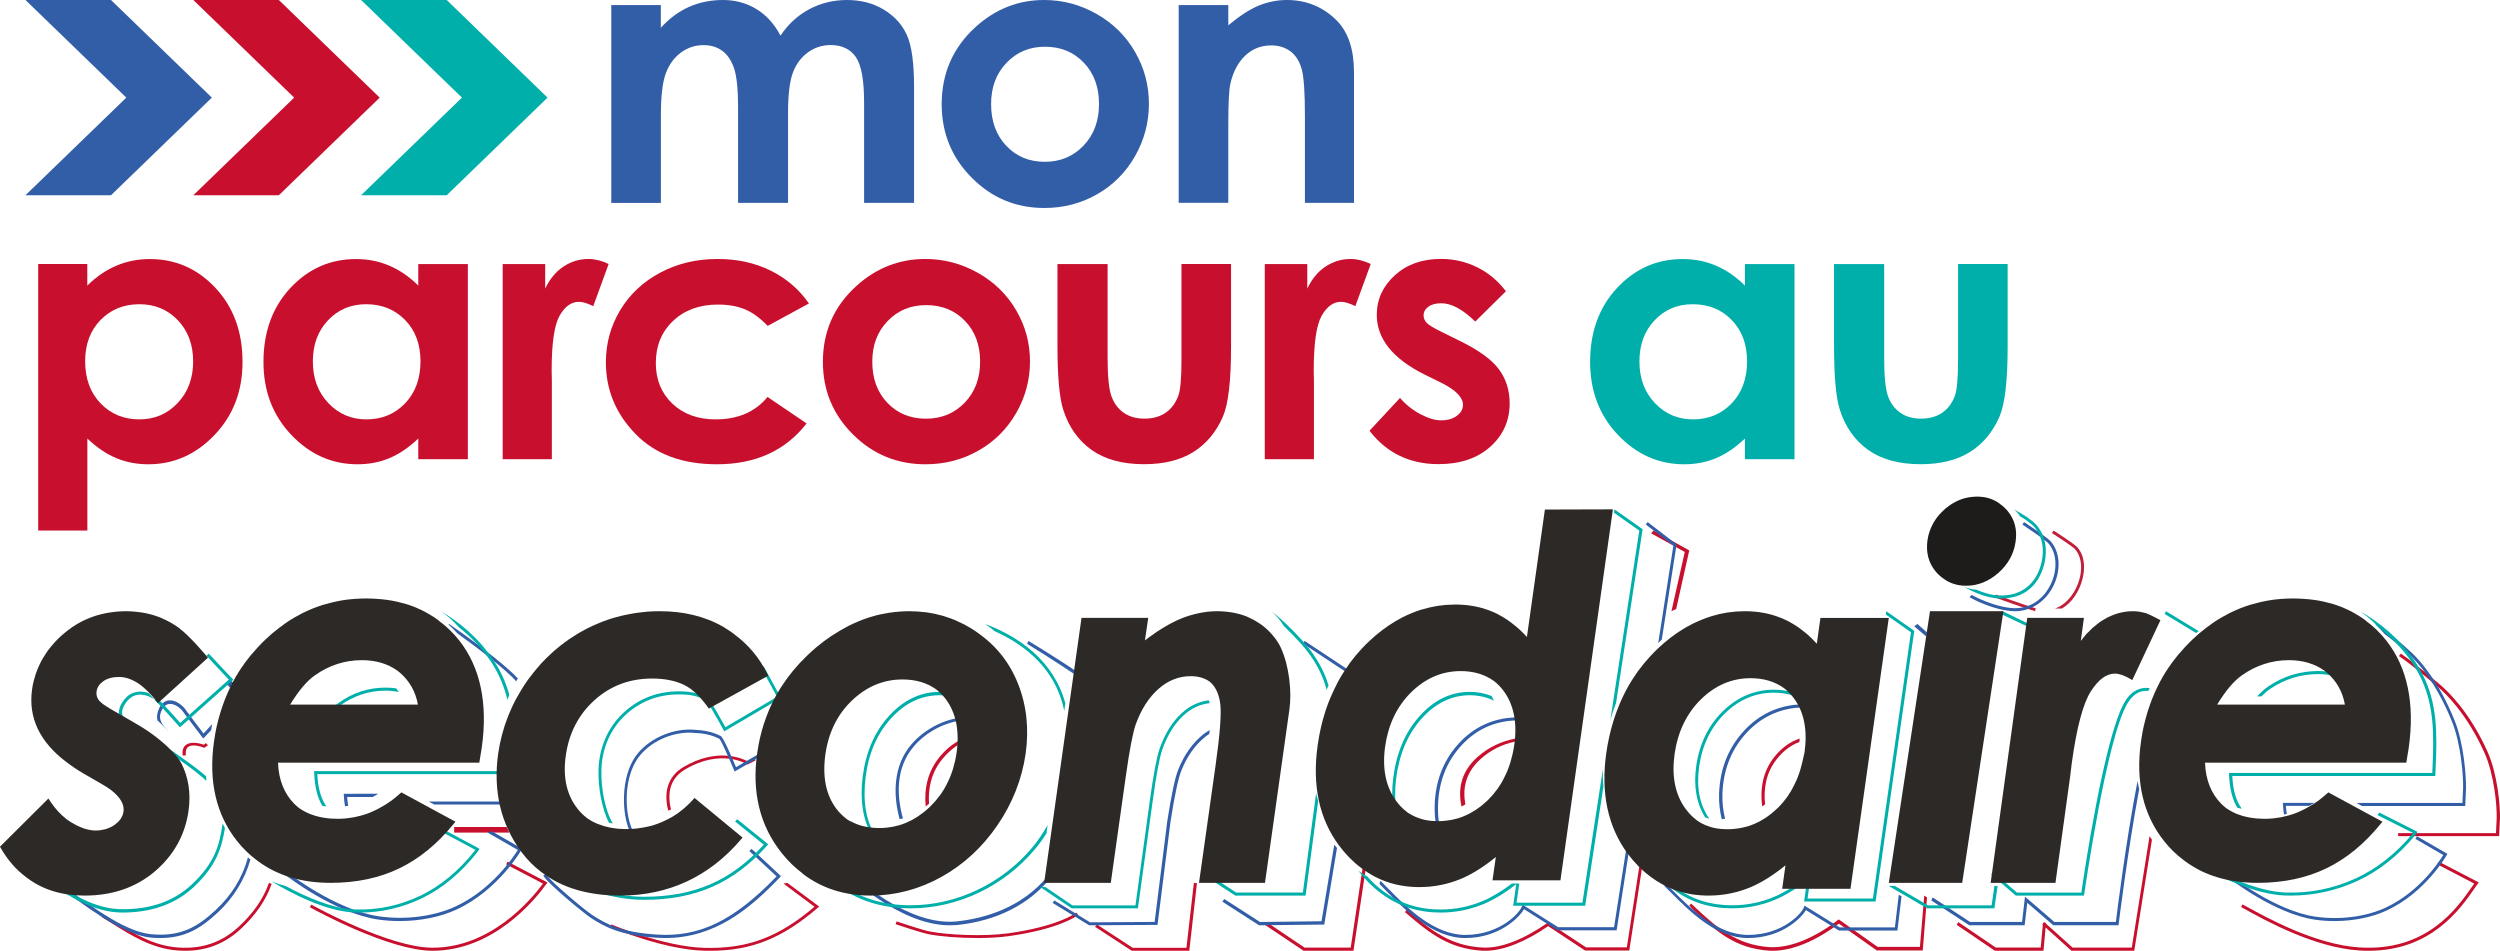 <?xml version="1.0" encoding="UTF-8"?>
<svg width="589px" height="224px" viewBox="0 0 589 224" version="1.1" xmlns="http://www.w3.org/2000/svg" xmlns:xlink="http://www.w3.org/1999/xlink">
    <title>CSP_0121_MonParcoursAuSecondaire_Logo_RGB</title>
    <g id="Maquettes-graphiques" stroke="none" stroke-width="1" fill="none" fill-rule="evenodd">
        <g id="Desktop---Landing-hauteur-d'écran" transform="translate(-145, -177)" fill-rule="nonzero">
            <g id="CSP_0121_MonParcoursAuSecondaire_Logo_RGB" transform="translate(145, 177)">
                <path d="M63.369,208 C62.092,211.651 59.737,215.115 56.259,218.327 C52.226,222.072 47.486,223.671 41.776,223.216 C36.005,222.762 31.264,219.785 27.078,217.167 C26.232,216.635 25.431,216.133 24.631,215.663 L24.339,215.491 L24,216.086 L24.292,216.259 C25.077,216.729 25.893,217.23 26.724,217.763 C30.972,220.427 35.789,223.452 41.73,223.922 C42.376,223.969 43.023,224 43.654,224 C48.717,224 53.011,222.308 56.72,218.86 C60.275,215.569 62.692,212.012 64,208.251 C63.8,208.157 63.584,208.094 63.369,208 Z" id="Path" fill="#C8102E"></path>
                <path d="M43.025,178 L43.008,177.687 C42.941,176.562 43.278,175.779 44.038,175.352 C45.304,174.626 47.329,175.21 48.004,175.452 L48.494,175.081 L49,175.551 L48.156,176.192 L47.937,176.107 C47.295,175.85 45.439,175.324 44.477,175.879 C43.954,176.178 43.717,176.776 43.768,177.658 L43.785,177.972 L43.025,178 Z" id="Path" fill="#C8102E"></path>
                <path d="M58.422,202 C57.138,206.718 54.602,210.89 50.798,214.424 C46.529,218.395 42.532,220.745 35.679,220.107 C29.917,219.597 22.566,214.278 17.205,210.398 C15.841,209.414 14.669,208.558 13.658,207.884 L13.353,207.684 L13,208.376 L13.305,208.576 C14.3,209.232 15.472,210.088 16.836,211.072 C22.261,215.007 29.708,220.381 35.647,220.909 C36.385,220.982 37.107,221 37.782,221 C43.592,221 47.331,218.686 51.264,215.025 C55.036,211.527 57.636,207.265 59,202.51 C58.791,202.383 58.615,202.182 58.422,202 Z" id="Path" fill="#325EA8"></path>
                <g id="Group" transform="translate(37, 165)" fill="#325EA8">
                    <path d="M3.19,7.886 L3.19,7.886 L2.96,7.612 C3.042,7.71 3.124,7.808 3.19,7.886 Z" id="Path"></path>
                    <path d="M10.949,7.808 C10.146,6.752 7.537,3.37 6.487,1.885 C5.651,0.888 4.142,-0.187 2.665,0.028 C1.779,0.165 1.041,0.771 0.533,1.787 C-0.025,2.94 -0.091,3.879 0.09,4.719 C0.861,5.423 1.779,6.302 2.698,7.338 L2.534,7.143 C1.156,5.638 0.057,4.445 1.156,2.217 C1.55,1.416 2.091,0.966 2.764,0.868 C3.895,0.673 5.208,1.552 5.962,2.452 C7.193,4.172 10.621,8.629 10.654,8.687 L10.9,9 L12.754,7.006 C12.77,6.869 12.803,6.732 12.82,6.596 C12.869,6.263 12.934,5.912 13,5.579 L10.949,7.808 Z" id="Path"></path>
                </g>
                <path d="M54.965,162.805 C55.205,162.415 55.235,161.785 55.475,161.425 C55.475,161.425 55.655,161.665 55.655,161.635 C55.385,161.365 54.995,160.915 54.725,160.645 L54.245,160.195 L53.345,161.155 L53.825,161.605 C54.155,161.935 54.605,162.475 54.965,162.805 Z" id="Path" fill="#325EA8"></path>
                <g id="Group" transform="translate(28, 154)" fill="#00AFAA">
                    <path d="M13.85,24.706 C16.918,26.87 19.583,28.885 20.583,30 C20.565,29.65 20.6,29.301 20.6,28.951 C18.935,27.403 15.586,25.006 12.026,22.525 C12.728,23.224 13.341,23.973 13.85,24.706 Z" id="Path"></path>
                    <path d="M26.737,5.893 C26.719,5.877 25.299,4.428 21.196,0 L20.635,0.483 C23.774,3.879 25.352,5.527 25.913,6.11 L14.464,16.315 C13.534,15.25 10.431,11.754 9.011,10.455 L8.45,10.938 L7.801,10.155 C7.52,9.839 7.345,9.606 7.029,9.29 C5.399,8.724 3.207,8.657 1.541,10.522 C0.489,11.687 -0.107,13.102 0.016,14.168 C0.016,14.218 0.051,14.267 0.051,14.317 L1.226,14.967 C1.208,14.967 1.208,14.95 1.191,14.933 C0.945,14.75 0.805,14.467 0.77,14.101 C0.682,13.219 1.208,12.003 2.12,10.988 C4.084,8.807 6.819,9.756 8.116,10.655 C9.291,11.537 14.078,17.014 14.13,17.064 L14.393,17.364 L26.719,6.376 L27,6.127 L26.737,5.893 Z" id="Path"></path>
                </g>
                <path d="M588.784,197 L565,197 L565,196.291 L588.046,196.291 L588.221,192.76 C588.292,189.97 587.676,182.489 585.286,177.233 C581.155,168.14 576.233,163.384 574.299,161.771 C574.246,161.723 568.199,156.596 565.492,154.774 L565.176,154.564 L565.633,154 L565.949,154.21 C568.692,156.064 574.58,161.046 574.826,161.255 C576.795,162.916 581.823,167.753 586.006,176.975 C588.432,182.328 589.065,189.938 588.995,192.792 L588.784,197 Z" id="Path" fill="#C8102E"></path>
                <path d="M558.058,224 C557.344,224 556.614,223.984 555.851,223.935 C545.295,223.264 533.726,216.869 528.797,214.138 L528,213.696 L528.349,213.075 L529.145,213.516 C534.041,216.215 545.51,222.561 555.9,223.215 C571.768,224.245 578.954,213.876 582.407,208.904 C582.589,208.643 582.755,208.397 582.921,208.168 L574.241,203.638 L574.589,203 L584,207.907 L583.751,208.234 C583.535,208.544 583.286,208.904 583.004,209.297 C579.651,214.154 572.797,224 558.058,224 Z" id="Path" fill="#C8102E"></path>
                <g id="Group" transform="translate(525, 147)" fill="#325EA8">
                    <path d="M12.843,42.162 L12.859,42.535 C12.89,43.363 13,44.125 13.11,44.888 C13.204,44.871 13.298,44.855 13.392,44.839 C13.517,44.806 13.659,44.79 13.784,44.758 C13.69,44.141 13.58,43.525 13.549,42.86 L19.037,42.86 C19.147,42.795 19.273,42.73 19.382,42.665 C19.68,42.503 19.963,42.324 20.261,42.146 L12.843,42.162 Z" id="Path"></path>
                    <path d="M44.081,50.647 L50.636,54.443 C49.679,56 45.022,63.122 37.103,66.82 C32.445,68.994 26.235,69.805 20.48,68.962 C11.118,67.599 0.768,59.472 0.674,59.39 L0.47,59.228 C0.439,59.228 0.408,59.212 0.392,59.212 L0,59.747 L0.267,59.958 C0.376,60.039 10.852,68.28 20.402,69.676 C21.923,69.903 23.491,70 25.043,70 C29.481,70 33.872,69.124 37.4,67.469 C46.496,63.203 51.388,54.572 51.435,54.475 L51.608,54.167 L44.426,50.014 L44.081,50.647 Z" id="Path"></path>
                    <path d="M53.302,22.728 C49.569,13.465 45.084,8.582 43.328,6.911 C40.568,4.299 37.855,2.093 35.048,0.195 L34.766,0 L34.688,0.13 C35.44,0.827 36.162,1.574 36.836,2.385 C38.859,3.893 40.866,5.532 42.889,7.446 C44.614,9.085 49.02,13.87 52.69,23.003 C54.807,28.276 55.372,35.803 55.309,38.626 L55.152,42.178 L30.187,42.178 L31.457,42.892 L55.811,42.892 L55.999,38.658 C56.03,35.771 55.466,28.097 53.302,22.728 Z" id="Path"></path>
                </g>
                <g id="Group" transform="translate(518, 144)" fill="#00AFAA">
                    <path d="M16.39,17.734 C15.529,18.317 14.65,19.11 13.771,20.066 L14.785,20.066 C15.478,19.386 16.154,18.77 16.83,18.317 C20.243,16.001 24.045,14.819 28.151,14.819 C29.283,14.819 30.449,14.948 31.48,15.143 C31.277,14.851 31.091,14.56 30.855,14.284 C30.01,14.171 29.063,14.09 28.151,14.09 C23.876,14.106 19.922,15.321 16.39,17.734 Z" id="Path"></path>
                    <path d="M42.581,47.468 L42.176,47.938 C42.159,47.971 42.125,47.987 42.108,48.019 L50.506,52.246 L50.303,52.538 C46.366,57.202 41.922,60.684 37.09,62.919 C31.835,65.332 26.275,66.482 20.48,66.271 C14.988,66.093 8.364,63.356 3.396,60.813 C2.23,60.522 1.081,60.198 -5.32907052e-14,59.793 C4.816,62.546 13.281,66.757 20.446,66.984 C20.868,67 21.308,67 21.73,67 C27.171,67 32.426,65.834 37.394,63.55 C42.345,61.283 46.873,57.72 50.878,52.959 L51.571,51.987 L41.99,47.145 L42.581,47.468 Z" id="Path"></path>
                    <path d="M50.946,11.79 C47.313,6.381 42.548,2.591 38.036,0 C38.12,0.049 38.188,0.113 38.273,0.162 L38.712,0.486 C38.627,0.437 38.56,0.389 38.475,0.34 C39.945,1.36 41.263,2.575 42.497,3.903 C45.319,6.106 48.039,8.81 50.32,12.179 C55.153,19.37 55.39,26.463 55.221,33.702 L55.052,38.108 L7.148,38.108 L7.164,38.48 C7.3,41.832 7.925,44.343 9.125,46.319 C9.361,46.367 9.598,46.432 9.851,46.481 C9.953,46.497 10.054,46.513 10.155,46.529 C8.82,44.65 8.094,42.205 7.925,38.82 L55.761,38.82 L55.964,33.719 C56.133,26.35 55.896,19.143 50.946,11.79 Z" id="Path"></path>
                </g>
                <g id="Group" transform="translate(470, 125)" fill="#C11E39">
                    <path d="M18.838,4.352 C20.914,6.585 20.78,11.003 18.52,14.632 C17.348,16.52 15.807,17.801 14.133,18.376 L15.79,18.376 C17.046,17.621 18.202,16.504 19.123,14.993 C21.166,11.692 21.953,6.684 19.357,3.876 C18.604,3.071 14.317,0.312 14.133,0.197 L13.831,0 L13.446,0.591 L13.748,0.788 C14.987,1.576 18.269,3.744 18.838,4.352 Z" id="Path"></path>
                    <path d="M9.478,19 L9.561,18.392 L9.879,18.392 C6.597,17.473 0.653,15.239 0.586,15.223 L0.251,15.092 L0,15.748 L0.335,15.88 C0.402,15.88 6.129,18.031 9.478,19 Z" id="Path"></path>
                </g>
                <path d="M474.798,144 C474.732,144 474.648,144 474.582,144 C469.864,143.884 464.714,141.09 464.498,140.957 L464,140.693 L464.532,140.164 L464.847,140.329 C464.897,140.362 470.047,143.173 474.599,143.289 C474.665,143.289 474.748,143.289 474.815,143.289 C478.386,143.289 481.526,141.139 483.22,137.518 C484.832,134.062 484.566,130.226 482.573,127.977 C481.974,127.316 478.187,124.72 476.775,123.777 L476.476,123.579 L476.875,123 L477.174,123.198 C477.39,123.331 482.34,126.638 483.121,127.514 C485.314,129.978 485.613,134.112 483.885,137.816 C482.074,141.652 478.619,144 474.798,144 Z" id="Path" fill="#325EA8"></path>
                <g id="Group" transform="translate(461, 120)" fill="#00AFAA">
                    <path d="M0.519,17.519 L0.519,17.519 C0.566,17.551 0.79,17.694 1.077,17.886 C0.901,17.758 0.71,17.646 0.519,17.519 Z" id="Path"></path>
                    <path d="M18.979,3.913 C18.42,3.194 17.495,2.523 16.617,1.868 C16.139,1.517 14.735,0.703 13.474,0 C13.873,0.335 14.256,0.719 14.607,1.15 C14.719,1.294 14.798,1.469 14.91,1.629 C15.484,1.964 15.963,2.268 16.202,2.427 C17.016,3.018 17.926,3.689 18.436,4.328 C19.984,6.276 20.574,8.687 20.175,11.498 C19.872,13.574 18.309,20.297 10.395,20.297 C10.267,20.297 10.155,20.297 10.028,20.297 C8.161,20.249 6.262,19.627 4.667,18.94 C3.486,18.86 2.401,18.589 1.444,18.078 C3.039,19.036 6.581,20.904 10.028,21 C10.155,21 10.283,21 10.411,21 C18.883,21 20.558,13.83 20.877,11.594 C21.292,8.608 20.654,6.021 18.979,3.913 Z" id="Path"></path>
                </g>
                <path d="M506.919,197.723 C506.74,197.494 506.611,197.229 506.432,197 L502.246,223.259 L488.308,223.259 L482.045,217.634 L482.061,217.457 L481.818,217.422 L481.623,217.246 L481.509,217.387 L481.347,217.369 L481.315,217.634 L481.152,217.845 L481.282,217.951 L480.795,223.242 L470.2,223.242 L461.681,217.457 L461.373,217.246 L461,217.898 L469.908,223.947 L469.989,224 L481.444,224 L481.947,218.515 L487.935,223.912 L488.032,224 L502.83,224 L507,197.829 C507,197.811 506.951,197.776 506.919,197.723 Z" id="Path" fill="#C8102E"></path>
                <path d="M503.603,184 C500.918,197.885 498.836,214.437 498.503,217.214 L483.996,217.214 L477.085,211.24 L476.402,217.214 L464.152,217.214 L455.651,211.642 L455.35,211.441 L455,212.135 L463.882,217.945 L463.961,218 L477.006,218 L477.625,212.702 L483.679,217.927 L483.774,218 L499.122,218 L499.17,217.653 C499.202,217.379 501.267,200.516 504,185.882 C503.841,185.261 503.714,184.639 503.603,184 Z" id="Path" fill="#325EA8"></path>
                <polygon id="Path" fill="#00AFAA" points="470.515 145.5 470.515 145.5 470.485 145.5"></polygon>
                <g id="Group" transform="translate(469, 144)" fill="#00AFAA">
                    <path d="M48.403,5.144 C48.602,5.001 48.784,4.841 48.983,4.698 C48.983,4.698 49,4.682 49,4.682 L41.602,0.191 L41.287,0 L41.27,0.016 C41.27,0.016 41.303,0.032 41.303,0.032 L40.988,0.653 L48.403,5.144 Z" id="Path"></path>
                    <path d="M37.14,18.792 C37.239,18.585 37.339,18.378 37.455,18.171 C37.472,18.155 37.472,18.14 37.488,18.124 C35.547,17.821 33.291,18.522 31.616,21.309 C26.773,29.383 21.912,62.509 21.365,66.299 L6.204,66.299 L1.062,61.904 L0,61.888 L5.922,67 L21.995,67 L22.045,66.697 C22.095,66.331 27.287,29.941 32.246,21.675 C33.822,19.047 35.73,18.633 37.14,18.792 Z" id="Path"></path>
                </g>
                <path d="M386.391,203 L383.283,223.199 L373.669,223.199 L364.936,217.438 L364.744,217.318 L364.552,217.455 C359.104,221.256 353.56,223.54 349.17,223.233 C341.783,222.79 337.281,219.347 331.721,214.54 L331.449,214.301 L331,214.881 L331.272,215.119 C336.928,220.011 341.527,223.506 349.122,223.983 C349.394,224 349.667,224 349.955,224 C354.313,224 359.569,221.767 364.744,218.205 L373.445,223.949 L383.86,223.949 L387,203.58 C386.808,203.392 386.599,203.188 386.391,203 Z" id="Path" fill="#C8102E"></path>
                <polygon id="Path" fill="#C8102E" points="280.198 224 266.64 224 258 218.366 258.421 217.796 266.859 223.304 279.524 223.304 281.276 208 282 208.079"></polygon>
                <polygon id="Path" fill="#C8102E" points="318.875 224 307.104 224 307.019 223.932 298 217.888 298.408 217.256 298.73 217.461 307.342 223.249 318.229 223.249 321.253 203 322 203.12"></polygon>
                <path d="M230.257,221 C225.983,221 221.612,220.642 218.849,220.114 C216.915,219.741 211.569,217.922 211.341,217.845 L211,217.736 L211.244,217.083 L211.585,217.192 C211.634,217.207 217.11,219.073 218.995,219.446 C223.416,220.301 231.947,220.674 237.603,219.881 C249.125,218.264 253.252,215.249 253.285,215.218 L253.561,215 L254,215.528 L253.724,215.746 C253.561,215.87 249.45,218.902 237.7,220.549 C235.506,220.86 232.89,221 230.257,221 Z" id="Path" fill="#C8102E"></path>
                <path d="M167.321,224 C166.824,224 166.327,223.984 165.829,223.984 C156.334,223.702 144.834,218.808 144.722,218.761 L144,218.337 L144.016,217.773 L144.337,217.914 C144.449,217.961 156.479,223.027 165.845,223.31 C176.014,223.592 183.344,220.894 191.893,213.631 L184.595,208.188 L185.478,208 L193,213.584 L192.679,213.867 C184.275,221.082 177.041,224 167.321,224 Z" id="Path" fill="#C8102E"></path>
                <path d="M176.114,179.351 C174.992,178.739 169.024,175.991 161.04,180.71 C157.755,182.652 156.438,185.878 157.219,190.044 C157.284,190.373 157.349,190.686 157.43,191 C157.658,190.91 157.869,190.806 158.097,190.701 C158.032,190.447 157.967,190.194 157.918,189.925 C157.186,185.982 158.373,183.07 161.43,181.263 C169.87,176.29 175.854,179.964 175.902,180.009 L176.081,180.128 L178,179.172 L177.659,178.59 L176.114,179.351 Z" id="Path" fill="#C8102E"></path>
                <path d="M101.896,224 C91.672,224 74.062,214.328 73.315,213.918 L73,213.738 L73.349,213.115 L73.664,213.295 C74.394,213.705 91.855,223.279 101.896,223.279 C101.896,223.279 101.896,223.279 101.913,223.279 C115.539,223.279 125,212.148 127.921,208.18 L119.241,203.639 L119.589,203 L129,207.918 L128.751,208.246 C126.079,211.967 116.286,224 101.896,224 C101.896,224 101.896,224 101.896,224 Z" id="Path" fill="#C8102E"></path>
                <path d="M342.784,203 L342.52,202.734 C339.352,199.527 337.838,195.106 338.014,189.589 C338.19,184.137 339.968,179.434 343.277,175.629 C346.587,171.806 350.741,169.613 355.6,169.114 C358.997,168.748 362.043,169.264 364.666,170.643 L365,170.826 L364.63,171.457 L364.296,171.274 C361.831,169.978 358.944,169.48 355.705,169.829 C351.04,170.311 347.08,172.421 343.893,176.094 C340.689,179.783 338.982,184.32 338.806,189.622 C338.63,194.94 340.073,199.178 343.101,202.236 L343.365,202.501 L342.784,203 Z" id="Path" fill="#325EA8"></path>
                <path d="M319.649,160 L319.358,159.815 C312.163,155.045 307.29,151.826 307.29,151.826 L307,151.64 L307.351,151 L307.642,151.185 C307.642,151.185 312.515,154.404 319.71,159.174 L320,159.36 L319.649,160 Z" id="Path" fill="#325EA8"></path>
                <path d="M284.915,172.907 C284.949,172.61 284.983,172.282 285,172 C284.504,172.313 284.009,172.61 283.53,172.985 C280.984,175.003 279.001,177.803 277.583,181.353 C276.831,183.215 275.976,187.297 275.002,193.506 L272.029,217.202 L256.818,217.296 L248.718,212.338 L248.41,212.15 L248,212.729 L256.511,217.937 L256.613,218 L272.712,217.906 L275.771,193.616 C276.728,187.469 277.583,183.434 278.301,181.619 C279.651,178.194 281.582,175.472 284.026,173.533 C284.316,173.283 284.624,173.111 284.915,172.907 Z" id="Path" fill="#325EA8"></path>
                <path d="M227,174 C225.08,174.807 223.256,176.099 221.49,178.197 C218.475,181.785 217.707,185.964 218.091,190 C218.091,190 218.091,190 218.091,190 C218.36,189.803 218.61,189.57 218.879,189.354 C218.629,185.677 219.416,181.91 222.143,178.682 C223.621,176.924 225.138,175.704 226.904,174.897 C226.904,174.843 226.923,174.789 226.942,174.735 C226.981,174.484 226.962,174.251 227,174 Z" id="Path" fill="#C8102E"></path>
                <path d="M223.723,218 C211.577,218 199.144,205.508 199,205.391 L199.303,205 C199.367,205.059 202.192,207.58 206.629,210.65 C211.753,214.168 218.76,217.765 225.367,217.081 C231.768,216.417 240.706,213.992 247.026,206.212 C247.122,206.075 247.218,205.977 247.266,205.919 L247.521,205.626 L248,206.251 L247.745,206.544 C247.681,206.603 247.617,206.701 247.521,206.818 C241.057,214.794 231.927,217.277 225.431,217.941 C224.857,217.98 224.282,218 223.723,218 Z" id="Path" fill="#325EA8"></path>
                <path d="M214.76,175.333 C210.286,180.511 210.445,187.533 211.959,193 C212.065,192.968 212.171,192.952 212.276,192.92 C212.365,192.888 212.47,192.872 212.558,192.856 C212.611,192.84 212.682,192.808 212.734,192.792 C211.273,187.629 210.92,180.896 215.359,175.766 C218.335,172.335 222.791,170.058 227,169.705 C226.965,169.481 226.965,169.224 226.912,169 C222.527,169.385 217.859,171.758 214.76,175.333 Z" id="Path" fill="#325EA8"></path>
                <path d="M177.018,200 L176.567,200.522 L182.968,206.472 C172.987,216.842 164.812,220.861 154.766,220.182 C146.414,219.66 142.818,217.712 139.577,215.606 C137.739,214.406 130.048,207.969 128.774,206.159 L128.564,205.846 L128,206.316 L128.21,206.611 C129.596,208.577 137.465,215.102 139.206,216.25 C142.528,218.408 146.221,220.391 154.718,220.93 C155.379,220.965 156.04,221 156.669,221 C168.408,221 176.599,214.18 183.726,206.716 L184,206.42 L177.55,200.418 L177.018,200 Z" id="Path" fill="#325EA8"></path>
                <polygon id="Path" fill="#325EA8" points="454 149 451.728 147 451 147.571 453.876 150"></polygon>
                <path d="M417.699,224 C417.399,224 417.116,223.98 416.833,223.98 C408.94,223.453 404.494,219.66 398.616,214.05 L398,213.307 L398.466,212.896 L398.749,213.17 C404.528,218.683 409.207,222.612 416.883,223.14 C417.15,223.159 417.433,223.159 417.716,223.159 C422.162,223.159 427.674,220.872 433.002,216.767 L433.202,216.611 L433.402,216.747 L442.36,223.081 L452.335,223.081 L453.351,211 L454,211.43 L453.001,223.922 L442.161,223.922 L433.235,217.608 C427.807,221.713 422.228,224 417.699,224 Z" id="Path" fill="#C8102E"></path>
                <path d="M446.434,218.494 L433.435,218.494 L425.132,213.369 L424.99,213.776 C424.547,215.11 420.087,220.252 411.848,220.268 C411.848,220.268 411.832,220.268 411.832,220.268 C404.509,220.268 398.073,213.809 393.819,209.529 C393.344,209.058 392.901,208.602 392.459,208.179 C392.316,208.114 392.174,208.065 392.032,208 L392,208.293 L392.269,208.895 C392.712,209.334 393.154,209.757 393.645,210.245 C397.978,214.606 404.225,221 411.832,221 C411.832,221 411.848,221 411.848,221 C419.802,220.984 424.452,216.233 425.464,214.411 L433.166,219.178 L433.245,219.227 L447.035,219.227 L448,211.189 L447.352,210.782 L446.434,218.494 Z" id="Path" fill="#325EA8"></path>
                <path d="M410.393,172.733 C407.009,176.636 405.192,181.46 405.012,187.051 C404.94,189.216 405.21,191.176 405.642,193 C405.732,192.983 405.822,192.983 405.912,192.966 C406.091,192.949 406.253,192.915 406.433,192.898 C406.002,191.108 405.732,189.199 405.804,187.068 C405.984,181.648 407.729,176.977 411.005,173.193 C414.263,169.443 418.312,167.278 423.082,166.767 C423.352,166.733 423.73,166.75 424,166.733 C423.946,166.477 423.856,166.239 423.784,166 C423.55,166.017 423.226,166 422.992,166.034 C418.024,166.562 413.777,168.812 410.393,172.733 Z" id="Path" fill="#325EA8"></path>
                <path d="M418.102,178.259 C415.221,181.816 414.655,186.008 415.17,190 C415.393,189.833 415.633,189.666 415.856,189.499 C415.461,185.808 416.061,181.983 418.702,178.727 C420.262,176.806 421.994,175.537 423.949,174.802 C423.983,174.518 423.983,174.267 424,174 C421.942,174.701 419.919,175.987 418.102,178.259 Z" id="Path" fill="#C8102E"></path>
                <g id="Group" transform="translate(390, 144)" fill="#00AFAA">
                    <path d="M27.91,18.497 C23.409,18.497 19.378,20.191 15.946,23.532 C12.498,26.873 10.377,31.231 9.632,36.477 C8.952,41.27 9.697,45.306 11.721,48.566 C11.883,48.63 12.045,48.695 12.223,48.743 C12.32,48.776 12.417,48.792 12.498,48.824 C12.563,48.84 12.644,48.856 12.708,48.872 C10.442,45.644 9.616,41.529 10.329,36.574 C11.057,31.49 13.113,27.277 16.432,24.033 C19.734,20.821 23.587,19.191 27.91,19.191 C29.642,19.191 31.342,19.481 32.783,19.982 C32.605,19.675 32.426,19.336 32.216,19.045 C30.921,18.69 29.415,18.497 27.91,18.497 Z" id="Path"></path>
                    <path d="M54.411,0 L54.298,0.823 L54.33,0.807 L60.223,4.955 L51.254,67.692 L35.859,67.692 L36.49,63.237 L34.758,63.237 C32.378,65.045 30.047,66.449 27.813,67.369 C24.737,68.644 21.467,69.29 18.083,69.29 C12.984,69.29 8.467,67.853 4.679,64.997 L4.679,64.997 L4.371,64.771 C3.513,64.141 2.704,63.415 1.91,62.64 C1.247,62.333 0.631,61.946 0,61.575 C1.23,62.995 2.525,64.303 3.95,65.352 L4.371,65.674 L4.371,65.658 C8.273,68.547 12.886,70 18.083,70 C21.548,70 24.915,69.338 28.088,68.031 C30.549,67.014 33.123,65.448 35.761,63.399 L35.049,68.402 L51.886,68.402 L61,4.632 L54.411,0 Z" id="Path"></path>
                </g>
                <path d="M393.79,144 C393.99,143.91 394.191,143.803 394.391,143.713 C394.569,143.641 394.725,143.569 394.903,143.498 L397.933,129.934 L398,129.683 L389.557,125 L389,125.646 L396.931,130.042 L393.79,144 Z" id="Path" fill="#C8102E"></path>
                <path d="M348.124,178.326 C344.121,181.857 343.48,186.072 344.327,190 C344.647,189.857 344.944,189.682 345.242,189.507 C344.556,185.849 345.242,181.984 348.925,178.74 C351.258,176.672 353.843,175.384 356.931,174.732 C356.977,174.477 356.977,174.254 357,174 C353.889,174.62 350.869,175.909 348.124,178.326 Z" id="Path" fill="#C8102E"></path>
                <g id="Group" transform="translate(325, 123)" fill="#325EA8">
                    <path d="M65.673,28.539 C65.801,28.405 65.929,28.255 66.074,28.105 C66.218,27.955 66.378,27.821 66.522,27.671 L69.968,5.457 L70,5.24 L63.173,0 L62.756,0.584 L69.247,5.558 L65.673,28.539 Z" id="Path"></path>
                    <path d="M58.429,75.152 L55.272,95.447 L42.099,95.447 L33.702,90.139 L33.558,90.557 C33.109,91.925 28.574,97.249 20.224,97.266 C20.224,97.266 20.208,97.266 20.208,97.266 C12.788,97.266 6.266,90.64 1.955,86.251 C1.458,85.733 0.978,85.249 0.529,84.799 L0.272,84.548 L0,85.066 L0.144,85.416 C0.593,85.867 0.978,86.251 1.474,86.768 C5.865,91.241 12.516,98 20.224,98 C20.224,98 20.24,98 20.24,98 C28.301,97.983 33.029,93.06 34.054,91.191 L41.923,96.181 L55.881,96.181 L59.006,76.053 C58.798,75.753 58.606,75.453 58.429,75.152 Z" id="Path"></path>
                </g>
                <path d="M334.471,168.7 C331.071,172.47 328.979,177.387 328.245,183.305 C327.59,188.532 328.261,192.939 330.097,196.545 C330.113,196.563 330.145,196.563 330.161,196.581 C330.241,196.618 330.336,196.672 330.416,196.709 C330.656,196.818 330.895,196.909 331.135,197 C329.027,193.412 328.261,188.86 328.931,183.415 C329.65,177.678 331.677,172.925 334.966,169.265 C338.223,165.641 342.022,163.801 346.285,163.801 C348.36,163.801 350.356,164.257 352,165.094 C351.824,164.712 351.633,164.348 351.425,163.983 C349.909,163.364 348.105,163 346.285,163 C341.847,163 337.871,164.912 334.471,168.7 Z" id="Path" fill="#00AFAA"></path>
                <g id="Group" transform="translate(320, 120)" fill="#00AFAA">
                    <path d="M60.277,0.816 L66.217,5.01 L59.396,49.646 C59.494,49.32 59.592,48.993 59.69,48.667 C59.771,48.422 59.837,48.177 59.918,47.932 C60.032,47.59 60.147,47.231 60.277,46.888 C60.359,46.66 60.44,46.415 60.538,46.186 C60.604,46.007 60.669,45.843 60.734,45.68 L66.967,4.896 L67,4.684 L60.359,0 L60.326,0.016 L60.375,0.016 L60.261,0.832 L60.277,0.816 Z" id="Path"></path>
                    <path d="M57.634,61.217 L52.82,92.666 L37.302,92.666 L37.938,88.162 L36.192,88.162 C33.794,89.99 31.444,91.41 29.192,92.34 C26.092,93.629 22.796,94.282 19.385,94.282 C14.245,94.282 9.693,92.829 5.874,89.941 L5.874,89.941 C5.874,89.941 5.874,89.941 5.874,89.941 L5.874,89.941 L5.564,89.712 C4.34,88.798 3.198,87.689 2.121,86.481 C1.534,86.122 0.914,85.795 0.359,85.371 C0.408,85.404 0.441,85.436 0.473,85.469 L0.049,85.143 C0.033,85.126 0.016,85.11 0,85.11 C1.55,87.15 3.28,88.913 5.156,90.3 L5.581,90.626 L5.581,90.626 L5.581,90.61 C9.513,93.531 14.164,95 19.402,95 C22.894,95 26.288,94.331 29.486,93.009 C31.966,91.981 34.561,90.398 37.22,88.325 L36.502,93.384 L53.473,93.384 L57.781,65.216 C57.634,63.926 57.601,62.588 57.634,61.217 Z" id="Path"></path>
                </g>
                <path d="M314.351,199 L311.351,217.047 L296.86,217.221 L288.421,211.799 L288,212.44 L296.632,218 L312,217.827 L315,199.779 C314.789,199.502 314.561,199.26 314.351,199 Z" id="Path" fill="#325EA8"></path>
                <path d="M284.801,165 C282.526,165.269 280.403,166.22 278.509,167.932 C276.233,169.976 274.462,172.813 273.194,176.41 C272.522,178.296 271.758,182.432 270.888,188.708 L267.512,213.319 L252.682,213.319 L246.222,208.945 L245,208.945 L245,208.945 L252.484,214 L268.093,214 L271.56,188.803 C272.415,182.575 273.179,178.486 273.82,176.648 C275.027,173.177 276.753,170.42 278.937,168.455 C280.754,166.807 282.801,165.903 285,165.666 C284.954,165.444 284.863,165.222 284.801,165 Z" id="Path" fill="#00AFAA"></path>
                <g id="Group" transform="translate(283, 144)" fill="#00AFAA">
                    <path d="M19.454,3.473 C20.633,4.592 21.943,5.925 23.401,7.521 C26.84,11.323 28.805,15.355 29.541,18.532 C29.558,18.482 29.574,18.433 29.607,18.383 C29.689,18.169 29.787,17.939 29.885,17.725 C29.918,17.643 29.967,17.561 30,17.478 C29.083,14.335 27.151,10.582 23.941,7.044 C20.879,3.654 18.406,1.448 16.572,0 C17.325,0.691 18.521,1.893 19.454,3.473 Z" id="Path"></path>
                    <path d="M27.069,42.922 L23.957,66.276 L8.221,66.276 L1.294,61.733 L0,61.733 L0,61.75 L8.024,67 L24.596,67 L27.56,44.716 C27.38,44.124 27.216,43.531 27.069,42.922 Z" id="Path"></path>
                </g>
                <path d="M255,159.102 C247.92,154.349 242.298,151 242.298,151 L242,151.692 C242,151.692 247.688,155.154 254.884,160 L255,159.102 Z" id="Path" fill="#325EA8"></path>
                <path d="M209.498,168.627 C206.072,172.349 203.984,177.177 203.251,182.986 C202.55,188.595 203.331,193.242 205.434,196.873 C205.721,196.927 206.008,196.964 206.311,197 C206.311,197 206.311,197 206.311,197 C204.032,193.46 203.235,188.795 203.936,183.095 C204.637,177.468 206.677,172.784 209.976,169.19 C213.259,165.614 217.084,163.799 221.355,163.799 C222.231,163.799 223.187,163.944 224,164.089 C223.841,163.799 223.586,163.436 223.41,163.163 C222.741,163.073 222.072,163 221.355,163 C216.892,163.018 212.908,164.906 209.498,168.627 Z" id="Path" fill="#00AFAA"></path>
                <g id="Group" transform="translate(195, 147)" fill="#00AFAA">
                    <path d="M55.666,20.124 C55.7,20.255 55.7,20.386 55.733,20.516 L56,18.705 C53.182,8.422 44.81,2.954 37.306,0.082 L37.572,0.277 C37.472,0.212 37.372,0.147 37.272,0.065 C37.205,0.049 37.155,0.016 37.089,0 C37.873,0.539 38.64,1.094 39.357,1.714 C46.328,4.848 53.532,10.364 55.666,20.124 Z" id="Path"></path>
                    <path d="M51.814,47.398 C50.764,49.21 49.613,50.972 48.245,52.621 C41.091,61.19 30.385,66.282 19.562,66.282 C19.445,66.282 19.345,66.282 19.228,66.282 C12.908,66.217 7.471,64.519 3.085,61.222 C3.068,61.206 2.702,60.928 2.185,60.52 C1.418,60.292 0.717,59.949 0,59.639 C1.334,60.781 2.552,61.712 2.635,61.793 C7.154,65.188 12.741,66.935 19.228,67 C19.345,67 19.462,67 19.578,67 C30.618,67 41.525,61.81 48.829,53.078 C49.83,51.886 50.73,50.646 51.547,49.356 L51.814,47.398 Z" id="Path"></path>
                </g>
                <path d="M182.848,166 L182.257,166.37 L186.067,173.374 L173.409,180.747 C172.227,177.953 170.392,173.71 169.817,173.407 C167.733,172.347 165.789,172.027 163.083,171.892 C158.029,171.69 152.54,174.232 149.741,178.189 C146.18,183.222 146.475,191.892 148.435,196 C148.59,195.983 148.746,195.966 148.886,195.949 C148.979,195.933 149.072,195.916 149.181,195.899 C147.159,192.162 146.771,183.593 150.285,178.626 C152.944,174.855 158.2,172.38 163.052,172.633 C165.727,172.751 167.531,173.071 169.49,174.064 C169.879,174.384 171.512,178.037 172.927,181.421 L173.082,181.774 L187,173.66 L182.848,166 Z" id="Path" fill="#325EA8"></path>
                <path d="M173.318,193.41 C173.268,193.459 173.234,193.492 173.184,193.541 L179.943,199 C172.278,207.492 163.557,211.279 151.682,211.279 C144.252,211.279 136.772,208.426 132.629,205.967 C132.159,205.689 131.539,205.295 130.868,204.852 C129.878,204.508 128.906,204.131 128,203.705 C129.593,204.902 131.254,206.016 132.243,206.59 C136.47,209.082 144.101,212 151.682,212 C163.909,212 172.866,208.049 180.748,199.197 L181,198.918 L173.671,193 L173.318,193.41 Z" id="Path" fill="#00AFAA"></path>
                <path d="M179.959,157.067 L179.928,157 L179.356,157.336 L183.071,164.172 L170.903,171.326 C169.834,169.378 167.806,165.734 166.924,164.642 L166.335,164.995 L165.84,164.256 C165.732,164.104 165.685,164.004 165.592,163.852 C163.936,163.164 162.248,162.878 159.973,162.878 C154.74,162.878 150.235,164.675 146.565,168.236 C143.113,171.595 141.131,176.298 141.008,181.454 C140.915,185.233 141.673,190.339 143.485,193.832 C143.578,193.849 143.686,193.882 143.779,193.899 C143.934,193.933 144.073,193.95 144.228,193.983 C144.274,193.983 144.321,194 144.367,194 C142.416,190.658 141.596,185.35 141.689,181.471 C141.797,176.516 143.701,171.998 147.014,168.773 C150.544,165.347 154.91,163.601 159.957,163.601 C162.651,163.601 164.307,163.97 166.289,164.978 C166.676,165.263 168.72,168.773 170.469,171.998 L170.639,172.3 L183.69,164.625 L184,164.44 L179.959,157.067 Z" id="Path" fill="#00AFAA"></path>
                <path d="M119.376,194.84 L107,194.84 L107,196.16 L120,196.16 C119.792,195.71 119.563,195.29 119.376,194.84 Z" id="Path" fill="#C8102E"></path>
                <g id="Group" transform="translate(67, 187)" fill="#325EA8">
                    <path d="M13.987,0.017 L14.004,0.419 C14.038,1.31 14.157,2.167 14.294,2.988 C14.396,2.97 14.498,2.935 14.6,2.9 C14.736,2.865 14.889,2.883 15.042,2.848 C14.94,2.184 14.821,1.485 14.787,0.769 L20.794,0.769 C20.913,0.699 21.032,0.646 21.168,0.577 C21.491,0.402 21.798,0.192 22.121,0 L13.987,0.017 Z" id="Path"></path>
                    <path d="M47.866,9.156 L54.996,13.244 C53.958,14.921 48.904,22.592 40.294,26.575 C35.24,28.917 28.502,29.79 22.257,28.882 C12.098,27.414 0.868,18.66 0.749,18.573 C0.749,18.573 0.391,18.346 0.357,18.346 L0,18.957 L0.289,19.185 C0.408,19.272 11.775,28.148 22.138,29.651 C23.789,29.895 25.49,30 27.175,30 C31.99,30 36.755,29.056 40.583,27.274 C50.453,22.679 55.762,13.384 55.813,13.279 L56,12.947 L48.785,8.806 L47.866,9.156 Z" id="Path"></path>
                </g>
                <g id="Group" transform="translate(101, 147)" fill="#325EA8">
                    <path d="M20.612,13.523 C20.742,13.298 20.871,13.072 21,12.847 C17.818,9.273 7.124,1.545 5.056,0.193 L4.765,0 L4.668,0.129 C5.395,0.773 6.09,1.481 6.752,2.222 C10.839,5.136 18.432,10.899 20.612,13.523 Z" id="Path"></path>
                    <path d="M17.317,41.841 L0,41.841 L1.308,42.549 L17.592,42.549 C17.511,42.324 17.398,42.082 17.317,41.841 Z" id="Path"></path>
                </g>
                <g id="Group" transform="translate(64, 162)" fill="#00AFAA">
                    <path d="M15.726,3.635 C14.911,4.219 14.08,5.014 13.249,5.972 L14.208,5.972 C14.863,5.29 15.502,4.674 16.126,4.219 C19.354,1.899 22.95,0.714 26.833,0.714 C27.904,0.714 28.975,0.844 29.95,1.039 C29.758,0.746 29.582,0.454 29.358,0.179 C28.559,0.065 27.68,0 26.833,0 C22.806,0 19.066,1.217 15.726,3.635 Z" id="Path"></path>
                    <path d="M40.498,33.429 L40.114,33.9 C40.098,33.932 40.066,33.949 40.05,33.981 L47.977,38.216 L47.785,38.509 C44.062,43.182 39.858,46.671 35.288,48.911 C30.317,51.329 25.027,52.464 19.578,52.27 C14.384,52.091 8.119,49.349 3.42,46.801 C2.317,46.509 1.023,46.071 0,45.665 C4.555,48.424 12.769,52.74 19.546,52.984 C19.945,53 20.361,53 20.76,53 C25.906,53 30.877,51.832 35.575,49.543 C40.242,47.272 44.525,43.701 48.329,38.93 L49,38.006 L48.201,37.551 L39.954,33.137 L40.498,33.429 Z" id="Path"></path>
                </g>
                <g id="Group" transform="translate(74, 144)" fill="#00AFAA">
                    <path d="M30.525,0.464 C30.443,0.416 30.378,0.368 30.296,0.32 C31.718,1.329 32.993,2.53 34.185,3.843 C36.914,6.02 39.545,8.694 41.751,12.024 C43.696,14.986 44.856,17.948 45.542,20.895 C45.657,20.574 45.771,20.254 45.902,19.934 C45.935,19.854 45.967,19.774 46,19.694 C45.265,17.02 44.121,14.346 42.34,11.656 C38.826,6.324 34.218,2.562 29.855,0 C29.937,0.048 30.002,0.096 30.084,0.16 L30.525,0.464 Z" id="Path"></path>
                    <path d="M43.68,38.379 C43.647,38.139 43.582,37.914 43.549,37.674 L0,37.674 L0.016,38.042 C0.147,41.357 0.768,43.871 1.928,45.84 C2.157,45.888 2.369,45.92 2.615,45.952 C2.713,45.968 2.811,45.984 2.909,46 C1.618,44.143 0.915,41.725 0.752,38.379 L43.68,38.379 Z" id="Path"></path>
                </g>
                <g id="Group" transform="translate(6, 0)">
                    <polygon id="Path" fill="#00AFAA" points="79.073 46 102.832 23 79.073 0 99.24 0 123 23 99.24 46"></polygon>
                    <polygon id="Path" fill="#C8102E" points="39.545 46 63.304 23 39.545 0 59.696 0 83.455 23 59.696 46"></polygon>
                    <polygon id="Path" fill="#325EA8" points="0 46 23.76 23 0 0 20.151 0 43.911 23 20.151 46"></polygon>
                </g>
                <g id="Group" transform="translate(9, 61)">
                    <path d="M11.569,1.211 L11.569,6.282 C13.677,4.199 15.965,2.632 18.416,1.599 C20.867,0.549 23.497,0.032 26.292,0.032 C32.37,0.032 37.517,2.293 41.766,6.831 C46.014,11.369 48.139,17.183 48.139,24.289 C48.139,31.136 45.949,36.869 41.553,41.472 C37.158,46.074 31.962,48.384 25.948,48.384 C23.269,48.384 20.769,47.915 18.465,46.962 C16.161,46.026 13.857,44.475 11.585,42.328 L11.585,64 L0,64 L0,1.195 L11.569,1.195 L11.569,1.211 Z M23.841,10.675 C20.164,10.675 17.108,11.918 14.69,14.389 C12.272,16.876 11.062,20.106 11.062,24.111 C11.062,28.197 12.272,31.507 14.69,34.027 C17.108,36.546 20.164,37.806 23.841,37.806 C27.403,37.806 30.409,36.53 32.844,33.962 C35.279,31.394 36.504,28.132 36.504,24.159 C36.504,20.219 35.311,16.989 32.909,14.454 C30.507,11.934 27.484,10.675 23.841,10.675 Z" id="Shape" fill="#C8102E"></path>
                    <path d="M89.545,1.211 L101.228,1.211 L101.228,47.188 L89.545,47.188 L89.545,42.328 C87.274,44.475 84.986,46.01 82.682,46.962 C80.394,47.915 77.911,48.384 75.231,48.384 C69.218,48.384 64.021,46.074 59.642,41.472 C55.263,36.869 53.073,31.136 53.073,24.289 C53.073,17.183 55.198,11.369 59.43,6.831 C63.678,2.293 68.825,0.032 74.888,0.032 C77.682,0.032 80.296,0.549 82.747,1.599 C85.198,2.648 87.453,4.199 89.545,6.282 L89.545,1.211 Z M77.273,10.675 C73.662,10.675 70.672,11.934 68.286,14.454 C65.901,16.973 64.708,20.203 64.708,24.159 C64.708,28.132 65.917,31.394 68.352,33.962 C70.786,36.53 73.777,37.806 77.322,37.806 C80.983,37.806 84.022,36.546 86.44,34.027 C88.859,31.507 90.068,28.197 90.068,24.111 C90.068,20.106 88.859,16.876 86.44,14.389 C84.022,11.918 80.966,10.675 77.273,10.675 Z" id="Shape" fill="#C8102E"></path>
                    <path d="M109.448,1.211 L119.448,1.211 L119.448,6.993 C120.526,4.716 121.981,2.971 123.762,1.793 C125.559,0.614 127.52,0.016 129.661,0.016 C131.164,0.016 132.749,0.404 134.399,1.195 L130.772,11.127 C129.399,10.449 128.272,10.11 127.389,10.11 C125.592,10.11 124.072,11.208 122.83,13.404 C121.588,15.6 120.967,19.912 120.967,26.34 L121.016,28.584 L121.016,47.188 L109.431,47.188 L109.431,1.211 L109.448,1.211 Z" id="Path" fill="#C8102E"></path>
                    <path d="M181.59,10.497 L171.868,15.778 C170.037,13.888 168.24,12.58 166.443,11.854 C164.662,11.127 162.57,10.755 160.168,10.755 C155.805,10.755 152.276,12.047 149.563,14.615 C146.867,17.183 145.511,20.494 145.511,24.515 C145.511,28.423 146.802,31.62 149.4,34.091 C151.998,36.562 155.413,37.806 159.629,37.806 C164.858,37.806 168.926,36.045 171.835,32.525 L181.035,38.759 C176.051,45.17 169.008,48.384 159.906,48.384 C151.72,48.384 145.315,45.993 140.69,41.197 C136.05,36.417 133.746,30.797 133.746,24.369 C133.746,19.912 134.873,15.81 137.128,12.064 C139.383,8.317 142.52,5.378 146.556,3.23 C150.592,1.082 155.102,0.016 160.086,0.016 C164.711,0.016 168.845,0.921 172.538,2.745 C176.247,4.57 179.253,7.154 181.59,10.497 Z" id="Path" fill="#C8102E"></path>
                    <path d="M208.993,0.016 C213.388,0.016 217.506,1.098 221.379,3.278 C225.235,5.442 228.258,8.398 230.415,12.112 C232.588,15.826 233.667,19.848 233.667,24.159 C233.667,28.504 232.572,32.557 230.399,36.336 C228.209,40.115 225.251,43.07 221.477,45.186 C217.719,47.318 213.568,48.384 209.025,48.384 C202.359,48.384 196.656,46.042 191.95,41.342 C187.227,36.643 184.874,30.958 184.874,24.24 C184.874,17.054 187.538,11.062 192.865,6.282 C197.538,2.099 202.914,0.016 208.993,0.016 Z M209.189,10.885 C205.561,10.885 202.538,12.128 200.136,14.631 C197.718,17.118 196.509,20.316 196.509,24.208 C196.509,28.213 197.702,31.443 200.087,33.93 C202.473,36.417 205.496,37.644 209.156,37.644 C212.816,37.644 215.856,36.385 218.274,33.881 C220.692,31.378 221.918,28.148 221.918,24.208 C221.918,20.267 220.725,17.054 218.339,14.599 C215.954,12.112 212.898,10.885 209.189,10.885 Z" id="Shape" fill="#C8102E"></path>
                    <path d="M240.154,1.211 L251.952,1.211 L251.952,23.352 C251.952,27.664 252.246,30.652 252.85,32.331 C253.455,34.011 254.419,35.319 255.742,36.239 C257.066,37.176 258.7,37.628 260.645,37.628 C262.589,37.628 264.239,37.176 265.596,36.255 C266.952,35.335 267.965,33.994 268.619,32.218 C269.109,30.894 269.354,28.068 269.354,23.723 L269.354,1.195 L281.037,1.195 L281.037,20.687 C281.037,28.714 280.4,34.204 279.109,37.176 C277.54,40.777 275.237,43.555 272.181,45.477 C269.125,47.398 265.253,48.367 260.547,48.367 C255.448,48.367 251.314,47.237 248.161,44.992 C245.007,42.731 242.801,39.598 241.51,35.561 C240.595,32.767 240.137,27.696 240.137,20.348 L240.137,1.211 L240.154,1.211 Z" id="Path" fill="#C8102E"></path>
                    <path d="M288.995,1.211 L298.995,1.211 L298.995,6.993 C300.074,4.716 301.528,2.971 303.309,1.793 C305.107,0.614 307.067,0.016 309.208,0.016 C310.711,0.016 312.296,0.404 313.947,1.195 L310.319,11.127 C308.947,10.449 307.819,10.11 306.937,10.11 C305.139,10.11 303.62,11.208 302.378,13.404 C301.136,15.6 300.515,19.912 300.515,26.34 L300.564,28.584 L300.564,47.188 L288.979,47.188 L288.979,1.211 L288.995,1.211 Z" id="Path" fill="#C8102E"></path>
                    <path d="M345.794,7.623 L338.572,14.761 C335.63,11.886 332.967,10.449 330.581,10.449 C329.274,10.449 328.245,10.723 327.509,11.272 C326.774,11.821 326.398,12.5 326.398,13.323 C326.398,13.937 326.627,14.518 327.101,15.035 C327.575,15.552 328.735,16.262 330.581,17.167 L334.862,19.282 C339.372,21.479 342.461,23.723 344.144,26.001 C345.827,28.278 346.676,30.958 346.676,34.027 C346.676,38.113 345.157,41.52 342.117,44.249 C339.078,46.979 335.009,48.351 329.911,48.351 C323.13,48.351 317.705,45.735 313.653,40.487 L320.842,32.751 C322.215,34.334 323.816,35.609 325.646,36.578 C327.477,37.547 329.111,38.032 330.549,38.032 C332.085,38.032 333.326,37.66 334.274,36.934 C335.222,36.207 335.679,35.351 335.679,34.398 C335.679,32.622 333.98,30.894 330.598,29.198 L326.66,27.26 C319.127,23.513 315.368,18.814 315.368,13.178 C315.368,9.544 316.79,6.444 319.617,3.86 C322.46,1.276 326.088,0 330.5,0 C333.522,0 336.366,0.662 339.029,1.97 C341.693,3.294 343.948,5.184 345.794,7.623 Z" id="Path" fill="#C8102E"></path>
                    <path d="M402.103,1.211 L413.786,1.211 L413.786,47.188 L402.103,47.188 L402.103,42.328 C399.832,44.475 397.544,46.01 395.24,46.962 C392.952,47.915 390.469,48.384 387.789,48.384 C381.775,48.384 376.579,46.074 372.2,41.472 C367.821,36.869 365.631,31.136 365.631,24.289 C365.631,17.183 367.755,11.369 371.988,6.831 C376.236,2.293 381.383,0.032 387.446,0.032 C390.24,0.032 392.854,0.549 395.305,1.599 C397.756,2.648 400.011,4.199 402.103,6.282 L402.103,1.211 Z M389.815,10.675 C386.204,10.675 383.213,11.934 380.828,14.454 C378.442,16.973 377.249,20.203 377.249,24.159 C377.249,28.132 378.458,31.394 380.893,33.962 C383.328,36.53 386.318,37.806 389.864,37.806 C393.524,37.806 396.563,36.546 398.982,34.027 C401.4,31.507 402.609,28.197 402.609,24.111 C402.609,20.106 401.4,16.876 398.982,14.389 C396.58,11.918 393.524,10.675 389.815,10.675 Z" id="Shape" fill="#00AFAA"></path>
                    <path d="M423.116,1.211 L434.914,1.211 L434.914,23.352 C434.914,27.664 435.208,30.652 435.813,32.331 C436.418,34.011 437.382,35.319 438.705,36.239 C440.029,37.176 441.663,37.628 443.607,37.628 C445.552,37.628 447.202,37.176 448.558,36.255 C449.915,35.335 450.928,33.994 451.581,32.218 C452.072,30.894 452.317,28.068 452.317,23.723 L452.317,1.195 L464,1.195 L464,20.687 C464,28.714 463.363,34.204 462.072,37.176 C460.503,40.777 458.199,43.555 455.144,45.477 C452.088,47.398 448.215,48.367 443.509,48.367 C438.411,48.367 434.277,47.237 431.123,44.992 C427.97,42.731 425.764,39.598 424.473,35.561 C423.558,32.767 423.1,27.696 423.1,20.348 L423.1,1.211 L423.116,1.211 Z" id="Path" fill="#00AFAA"></path>
                </g>
                <g id="Group" transform="translate(144, 0)" fill="#325EA8">
                    <path d="M0,1.194 L11.691,1.194 L11.691,6.544 C13.685,4.352 15.909,2.699 18.345,1.62 C20.782,0.54 23.447,0 26.341,0 C29.251,0 31.884,0.72 34.222,2.143 C36.56,3.567 38.44,5.661 39.879,8.393 C41.727,5.644 44.016,3.567 46.714,2.143 C49.411,0.72 52.354,0 55.559,0 C58.862,0 61.789,0.769 64.29,2.307 C66.792,3.845 68.607,5.857 69.702,8.344 C70.798,10.831 71.354,14.872 71.354,20.467 L71.354,47.789 L59.581,47.789 L59.581,24.148 C59.581,18.864 58.927,15.297 57.619,13.416 C56.311,11.551 54.333,10.618 51.717,10.618 C49.722,10.618 47.923,11.191 46.354,12.336 C44.768,13.481 43.591,15.052 42.822,17.064 C42.054,19.076 41.661,22.316 41.661,26.766 L41.661,47.789 L29.889,47.789 L29.889,25.228 C29.889,21.056 29.578,18.046 28.973,16.181 C28.352,14.316 27.436,12.925 26.21,12.009 C24.984,11.092 23.496,10.634 21.746,10.634 C19.801,10.634 18.035,11.207 16.449,12.369 C14.863,13.53 13.669,15.15 12.884,17.228 C12.099,19.306 11.707,22.594 11.707,27.077 L11.707,47.806 L0.016,47.806 L0.016,1.194 L0,1.194 Z" id="Path"></path>
                    <path d="M101.995,0 C106.393,0 110.513,1.096 114.388,3.305 C118.247,5.497 121.272,8.491 123.43,12.254 C125.605,16.017 126.684,20.091 126.684,24.459 C126.684,28.86 125.589,32.967 123.414,36.795 C121.223,40.623 118.264,43.617 114.487,45.761 C110.726,47.92 106.573,49 102.027,49 C95.356,49 89.65,46.628 84.941,41.867 C80.216,37.106 77.861,31.347 77.861,24.541 C77.861,17.26 80.526,11.191 85.857,6.348 C90.549,2.111 95.912,0 101.995,0 Z M102.191,11.011 C98.561,11.011 95.536,12.27 93.133,14.806 C90.713,17.326 89.503,20.565 89.503,24.508 C89.503,28.566 90.697,31.838 93.084,34.357 C95.471,36.877 98.496,38.12 102.158,38.12 C105.821,38.12 108.862,36.844 111.282,34.308 C113.702,31.772 114.928,28.5 114.928,24.508 C114.928,20.516 113.734,17.26 111.347,14.774 C108.96,12.254 105.903,11.011 102.191,11.011 Z" id="Shape"></path>
                    <path d="M133.698,1.194 L145.389,1.194 L145.389,5.972 C148.038,3.747 150.441,2.192 152.583,1.309 C154.742,0.442 156.933,0 159.189,0 C163.8,0 167.724,1.62 170.945,4.843 C173.643,7.575 175,11.632 175,16.999 L175,47.789 L163.44,47.789 L163.44,27.388 C163.44,21.825 163.195,18.144 162.688,16.312 C162.181,14.479 161.315,13.088 160.088,12.14 C158.846,11.191 157.325,10.7 155.494,10.7 C153.123,10.7 151.112,11.485 149.411,13.072 C147.711,14.659 146.55,16.851 145.896,19.633 C145.553,21.089 145.389,24.23 145.389,29.089 L145.389,47.773 L133.698,47.773 L133.698,1.194 L133.698,1.194 Z" id="Path"></path>
                </g>
                <path d="M52.445,194 C51.711,199.145 50.65,203.222 45.232,208.333 C41.038,212.287 35.669,214.213 28.848,214.213 C23.12,214.213 17.98,211.29 13.688,208.525 C12.399,208.14 11.142,207.597 10,206.968 C10.506,207.3 11.061,207.702 11.599,208.07 C16.299,211.15 22.141,215 28.848,215 C35.751,215 41.43,212.952 45.706,208.928 C50.928,203.993 52.233,199.845 53,195.085 C52.82,194.718 52.625,194.368 52.445,194 Z" id="Path" fill="#00AFAA"></path>
                <g id="Group" transform="translate(445, 144)" fill="#00AFAA">
                    <polygon id="Path" points="33.896 4.196 34 3.486 26.972 0.083 26.817 0 26.696 0.843 26.765 0.81"></polygon>
                    <polygon id="Path" points="24.883 64.73 24.227 69.29 9.221 69.29 1.416 64.73 0 64.73 0 64.746 9.014 70 24.883 70 25.642 64.73"></polygon>
                </g>
                <path d="M472.972,120.352 C472.42,119.704 471.819,119.151 471.15,118.708 C471.2,118.739 471.267,118.771 471.317,118.803 L470.882,118.486 C470.799,118.423 470.699,118.36 470.615,118.312 C470.364,118.154 470.097,117.996 469.813,117.87 C469.762,117.838 469.696,117.822 469.629,117.791 C469.495,117.727 469.361,117.664 469.211,117.601 C469.027,117.522 468.826,117.474 468.642,117.411 C468.592,117.395 468.542,117.38 468.492,117.364 C468.124,117.253 467.74,117.174 467.339,117.111 C467.255,117.095 467.155,117.079 467.054,117.079 C466.637,117.032 466.219,117 465.784,117 C465.316,117 464.848,117.047 464.38,117.095 C464.263,117.111 464.162,117.127 464.045,117.142 C463.594,117.221 463.143,117.3 462.708,117.427 C462.708,117.427 462.691,117.427 462.691,117.427 C462.391,117.506 462.106,117.617 461.822,117.727 C461.739,117.759 461.672,117.791 461.588,117.822 C461.404,117.901 461.22,117.965 461.053,118.059 C461.02,118.075 461.003,118.091 460.97,118.107 C460.585,118.297 460.201,118.502 459.833,118.739 C459.816,118.755 459.783,118.755 459.766,118.771 C459.699,118.803 459.649,118.866 459.582,118.898 C459.298,119.087 459.014,119.293 458.73,119.514 C458.68,119.562 458.613,119.593 458.563,119.641 C458.429,119.752 458.295,119.862 458.178,119.973 C457.911,120.21 457.66,120.447 457.426,120.684 C457.426,120.684 457.409,120.7 457.409,120.7 C457.091,121.032 456.791,121.364 456.523,121.712 C456.49,121.744 456.456,121.776 456.423,121.823 C456.323,121.95 456.239,122.076 456.155,122.203 C456.105,122.282 456.038,122.361 455.988,122.44 C455.804,122.693 455.637,122.962 455.487,123.23 C455.487,123.23 455.487,123.246 455.487,123.246 C455.386,123.42 455.303,123.594 455.219,123.768 C455.152,123.895 455.086,124.037 455.019,124.163 C454.935,124.353 454.868,124.543 454.785,124.748 C454.734,124.875 454.684,125.002 454.634,125.128 C454.551,125.365 454.484,125.618 454.417,125.855 C454.4,125.95 454.367,126.029 454.333,126.124 C454.25,126.456 454.183,126.804 454.133,127.152 C453.698,130.062 454.333,132.56 456.005,134.6 C456.506,135.217 457.075,135.739 457.677,136.166 L458.111,136.482 C458.061,136.45 458.028,136.419 457.977,136.387 C459.432,137.447 461.187,138 463.226,138 C465.968,138 468.525,136.988 470.799,134.995 C473.072,132.987 474.443,130.536 474.861,127.706 C475.312,124.843 474.66,122.377 472.972,120.352 Z" id="Path" fill="#1D1C1A"></path>
                <path d="M103.304,146.186 C103.386,146.235 103.467,146.284 103.532,146.333 L103.109,146.008 C102.849,145.812 102.589,145.634 102.329,145.455 C102.199,145.357 102.053,145.292 101.907,145.195 C101.517,144.934 101.127,144.707 100.72,144.479 C100.46,144.333 100.2,144.187 99.924,144.04 C99.501,143.813 99.046,143.618 98.607,143.422 C98.412,143.341 98.234,143.244 98.055,143.162 C97.941,143.114 97.844,143.081 97.73,143.032 C97.583,142.983 97.453,142.918 97.307,142.87 C96.771,142.658 96.218,142.479 95.649,142.301 C95.568,142.284 95.503,142.252 95.422,142.236 C94.804,142.057 94.154,141.894 93.504,141.748 C93.342,141.715 93.195,141.683 93.033,141.65 C92.415,141.52 91.781,141.406 91.131,141.325 C91.082,141.325 91.034,141.309 90.985,141.309 C90.302,141.211 89.587,141.146 88.872,141.098 C88.693,141.081 88.531,141.081 88.352,141.065 C87.621,141.016 86.889,141 86.142,141 C85.378,141 84.614,141.033 83.866,141.081 C83.688,141.098 83.525,141.098 83.346,141.114 C82.615,141.179 81.867,141.244 81.152,141.358 C81.055,141.374 80.957,141.39 80.86,141.406 C80.193,141.504 79.543,141.634 78.909,141.78 C78.763,141.813 78.601,141.845 78.454,141.878 C77.755,142.041 77.057,142.236 76.374,142.431 C76.325,142.447 76.276,142.447 76.228,142.463 C76.146,142.496 76.065,142.528 75.984,142.545 C75.252,142.772 74.537,143.032 73.822,143.309 C73.774,143.325 73.709,143.341 73.66,143.374 C72.928,143.666 72.197,144.008 71.482,144.349 C71.401,144.382 71.319,144.414 71.238,144.463 C71.173,144.496 71.092,144.544 71.027,144.577 C70.491,144.853 69.97,145.13 69.45,145.438 C69.402,145.471 69.353,145.487 69.304,145.52 C68.735,145.845 68.183,146.203 67.63,146.577 C67.581,146.609 67.516,146.642 67.451,146.69 C67.338,146.755 67.24,146.837 67.142,146.918 C66.769,147.178 66.395,147.455 66.021,147.731 C65.842,147.861 65.68,147.991 65.517,148.121 C65.095,148.446 64.688,148.771 64.282,149.113 C64.201,149.178 64.12,149.243 64.038,149.308 C64.022,149.324 63.989,149.34 63.973,149.373 C63.518,149.763 63.063,150.17 62.624,150.592 C62.039,151.145 61.47,151.714 60.934,152.299 C60.869,152.364 60.788,152.43 60.723,152.511 C60.658,152.576 60.593,152.657 60.544,152.722 C60.121,153.177 59.715,153.633 59.325,154.104 C59.276,154.169 59.211,154.234 59.146,154.299 C58.707,154.836 58.285,155.372 57.862,155.941 C57.83,155.99 57.781,156.039 57.732,156.104 C57.667,156.185 57.618,156.266 57.57,156.348 C57.131,156.966 56.692,157.583 56.286,158.234 C56.253,158.299 56.205,158.347 56.172,158.413 C55.749,159.095 55.343,159.778 54.969,160.494 C54.921,160.575 54.872,160.656 54.839,160.721 C54.774,160.835 54.726,160.949 54.677,161.063 C54.531,161.339 54.384,161.632 54.254,161.908 C54.14,162.152 54.027,162.38 53.913,162.623 C53.783,162.916 53.653,163.209 53.523,163.501 C53.409,163.745 53.312,163.989 53.214,164.233 C53.084,164.526 52.97,164.835 52.856,165.143 C52.759,165.387 52.661,165.631 52.58,165.891 C52.466,166.2 52.369,166.509 52.255,166.834 C52.174,167.078 52.093,167.322 52.011,167.582 C51.914,167.907 51.816,168.232 51.719,168.574 C51.654,168.818 51.573,169.062 51.508,169.306 C51.41,169.663 51.329,170.005 51.247,170.362 C51.199,170.59 51.134,170.834 51.069,171.061 C50.987,171.452 50.906,171.858 50.825,172.264 C50.792,172.46 50.744,172.655 50.711,172.866 C50.597,173.468 50.5,174.085 50.419,174.703 C49.086,184.084 50.939,192.018 55.928,198.245 C57.261,199.92 58.756,201.367 60.414,202.602 L60.836,202.927 C60.788,202.895 60.739,202.846 60.69,202.814 C65.257,206.26 71.027,208 77.934,208 C83.948,208 89.376,206.862 94.073,204.586 C98.786,202.326 103.093,198.782 106.912,194.067 L107.303,193.595 L94.561,186.686 L94.3,186.913 C93.748,187.401 93.195,187.872 92.626,188.311 C92.626,188.311 92.626,188.311 92.61,188.328 C92.106,188.718 91.586,189.075 91.066,189.401 C90.92,189.498 90.774,189.596 90.627,189.677 C90.205,189.937 89.782,190.181 89.36,190.409 C89.246,190.474 89.116,190.539 89.002,190.604 C88.466,190.88 87.929,191.124 87.393,191.352 C87.344,191.368 87.312,191.4 87.263,191.417 C86.678,191.661 86.093,191.856 85.492,192.034 C85.345,192.083 85.215,192.116 85.069,192.148 C84.63,192.278 84.191,192.376 83.736,192.473 C83.541,192.506 83.346,192.555 83.151,192.587 C82.729,192.669 82.306,192.717 81.884,192.766 C81.705,192.782 81.526,192.815 81.331,192.831 C80.73,192.88 80.128,192.912 79.511,192.912 C78.942,192.912 78.405,192.88 77.869,192.847 C77.707,192.831 77.56,192.815 77.398,192.799 C77.008,192.766 76.634,192.717 76.26,192.652 C76.114,192.636 75.968,192.603 75.821,192.571 C75.334,192.473 74.846,192.376 74.375,192.23 C74.375,192.23 74.359,192.23 74.359,192.23 C73.904,192.099 73.465,191.937 73.026,191.774 C72.88,191.709 72.733,191.644 72.587,191.579 C72.36,191.482 72.148,191.384 71.937,191.27 C71.791,191.189 71.644,191.108 71.498,191.026 C71.287,190.913 71.092,190.783 70.897,190.669 C70.734,190.571 70.572,190.457 70.425,190.344 C70.052,190.051 69.694,189.742 69.353,189.401 C66.947,186.978 65.647,183.71 65.501,179.678 L112.926,179.678 L113.495,176.199 C114.974,165.794 113.202,157.291 108.229,150.934 C106.75,149.064 105.125,147.503 103.304,146.186 Z M74.18,159.112 C77.528,156.738 81.266,155.535 85.264,155.535 C88.482,155.535 91.278,156.348 93.585,157.974 C93.764,158.12 93.959,158.25 94.138,158.413 C96.462,160.38 97.909,162.932 98.461,166.005 L68.361,166.005 C70.328,162.77 72.278,160.445 74.18,159.112 Z" id="Shape" fill="#2D2926"></path>
                <path d="M557.304,146.186 C557.386,146.235 557.467,146.284 557.532,146.333 L557.109,146.008 C556.849,145.812 556.589,145.634 556.329,145.455 C556.199,145.357 556.053,145.292 555.907,145.195 C555.517,144.934 555.127,144.707 554.72,144.479 C554.46,144.333 554.2,144.187 553.924,144.04 C553.501,143.813 553.046,143.618 552.607,143.422 C552.412,143.341 552.234,143.244 552.055,143.162 C551.941,143.114 551.844,143.081 551.73,143.032 C551.583,142.983 551.453,142.918 551.307,142.87 C550.771,142.658 550.218,142.479 549.649,142.301 C549.568,142.284 549.503,142.252 549.422,142.236 C548.804,142.057 548.154,141.894 547.504,141.748 C547.342,141.715 547.195,141.683 547.033,141.65 C546.415,141.52 545.781,141.406 545.131,141.325 C545.082,141.325 545.034,141.309 544.985,141.309 C544.302,141.211 543.587,141.146 542.872,141.098 C542.693,141.081 542.531,141.081 542.352,141.065 C541.621,141.016 540.889,141 540.142,141 C539.378,141 538.614,141.033 537.866,141.081 C537.688,141.098 537.525,141.098 537.346,141.114 C536.615,141.179 535.867,141.244 535.152,141.358 C535.055,141.374 534.957,141.39 534.86,141.406 C534.193,141.504 533.543,141.634 532.909,141.78 C532.763,141.813 532.601,141.845 532.454,141.878 C531.755,142.041 531.057,142.236 530.374,142.431 C530.325,142.447 530.276,142.447 530.228,142.463 C530.146,142.496 530.065,142.528 529.984,142.545 C529.252,142.772 528.537,143.032 527.822,143.309 C527.774,143.325 527.709,143.341 527.66,143.374 C526.928,143.666 526.197,144.008 525.482,144.349 C525.401,144.382 525.319,144.414 525.238,144.463 C525.173,144.496 525.092,144.544 525.027,144.577 C524.491,144.853 523.97,145.13 523.45,145.438 C523.402,145.471 523.353,145.487 523.304,145.52 C522.735,145.845 522.183,146.203 521.63,146.577 C521.581,146.609 521.516,146.642 521.451,146.69 C521.338,146.755 521.24,146.837 521.142,146.918 C520.769,147.178 520.395,147.455 520.021,147.731 C519.859,147.861 519.68,147.991 519.517,148.121 C519.095,148.446 518.688,148.771 518.282,149.113 C518.201,149.178 518.12,149.243 518.038,149.308 C518.022,149.324 517.989,149.34 517.973,149.373 C517.518,149.763 517.063,150.17 516.624,150.592 C516.039,151.145 515.47,151.714 514.934,152.299 C514.869,152.364 514.788,152.43 514.723,152.511 C514.658,152.576 514.593,152.657 514.544,152.722 C514.121,153.177 513.715,153.633 513.325,154.104 C513.276,154.169 513.211,154.234 513.146,154.299 C512.707,154.836 512.285,155.372 511.862,155.941 C511.83,155.99 511.781,156.039 511.732,156.104 C511.667,156.185 511.618,156.266 511.57,156.348 C511.131,156.966 510.692,157.583 510.286,158.234 C510.253,158.299 510.205,158.347 510.172,158.413 C509.749,159.095 509.343,159.778 508.969,160.494 C508.921,160.575 508.872,160.656 508.839,160.721 C508.774,160.835 508.726,160.949 508.677,161.063 C508.531,161.339 508.384,161.632 508.254,161.908 C508.14,162.152 508.027,162.38 507.913,162.623 C507.783,162.916 507.653,163.209 507.523,163.501 C507.409,163.745 507.312,163.989 507.214,164.233 C507.084,164.526 506.97,164.835 506.856,165.143 C506.759,165.387 506.661,165.631 506.58,165.891 C506.466,166.2 506.369,166.509 506.255,166.834 C506.174,167.078 506.093,167.322 506.011,167.582 C505.914,167.907 505.816,168.232 505.719,168.574 C505.654,168.818 505.573,169.062 505.508,169.306 C505.41,169.663 505.329,170.005 505.247,170.362 C505.199,170.59 505.134,170.834 505.069,171.061 C504.987,171.452 504.906,171.858 504.825,172.264 C504.792,172.46 504.744,172.655 504.711,172.866 C504.597,173.468 504.5,174.085 504.419,174.703 C503.086,184.084 504.939,192.018 509.928,198.245 C511.261,199.92 512.756,201.367 514.414,202.602 L514.836,202.927 C514.788,202.895 514.739,202.846 514.69,202.814 C519.257,206.26 525.027,208 531.934,208 C537.948,208 543.376,206.862 548.073,204.586 C552.786,202.326 557.093,198.782 560.912,194.067 L561.303,193.595 L548.561,186.686 L548.3,186.913 C547.748,187.401 547.195,187.872 546.626,188.311 C546.626,188.311 546.626,188.311 546.61,188.328 C546.106,188.718 545.586,189.075 545.066,189.401 C544.92,189.498 544.774,189.596 544.627,189.677 C544.205,189.937 543.782,190.181 543.36,190.409 C543.246,190.474 543.116,190.539 543.002,190.604 C542.466,190.88 541.929,191.124 541.393,191.352 C541.344,191.368 541.312,191.4 541.263,191.417 C540.678,191.661 540.093,191.856 539.492,192.034 C539.345,192.083 539.215,192.116 539.069,192.148 C538.63,192.278 538.191,192.376 537.736,192.473 C537.541,192.506 537.346,192.555 537.151,192.587 C536.729,192.669 536.306,192.717 535.884,192.766 C535.705,192.782 535.526,192.815 535.331,192.831 C534.73,192.88 534.128,192.912 533.511,192.912 C532.942,192.912 532.405,192.88 531.869,192.847 C531.707,192.831 531.56,192.815 531.398,192.799 C531.008,192.766 530.634,192.717 530.26,192.652 C530.114,192.636 529.968,192.603 529.821,192.571 C529.334,192.473 528.846,192.376 528.375,192.23 C528.375,192.23 528.359,192.23 528.359,192.23 C527.904,192.099 527.465,191.937 527.026,191.774 C526.88,191.709 526.733,191.644 526.587,191.579 C526.36,191.482 526.148,191.384 525.937,191.27 C525.791,191.189 525.644,191.108 525.498,191.026 C525.287,190.913 525.092,190.783 524.897,190.669 C524.734,190.571 524.572,190.457 524.425,190.344 C524.052,190.051 523.694,189.742 523.353,189.401 C520.947,186.978 519.647,183.71 519.501,179.678 L566.926,179.678 L567.495,176.199 C568.974,165.794 567.202,157.291 562.229,150.934 C560.75,149.064 559.125,147.503 557.304,146.186 Z M528.18,159.112 C531.528,156.738 535.266,155.535 539.264,155.535 C542.482,155.535 545.278,156.348 547.585,157.974 C547.764,158.12 547.959,158.25 548.138,158.413 C550.462,160.38 551.909,162.932 552.461,166.005 L522.361,166.005 C524.328,162.77 526.278,160.445 528.18,159.112 Z" id="Shape" fill="#2D2926"></path>
                <path d="M153.638,159.863 C156.538,159.863 159.04,160.351 161.064,161.311 C161.67,161.604 162.275,161.962 162.865,162.401 C164.108,163.378 165.319,164.647 166.482,166.225 L166.992,166.941 L181,159.196 L180.777,158.741 C178.833,154.836 176.124,151.663 172.745,149.271 C172.952,149.418 173.159,149.564 173.367,149.711 L172.952,149.385 C172.681,149.174 172.41,148.979 172.124,148.783 C172.076,148.751 172.012,148.718 171.964,148.686 C171.47,148.36 170.976,148.035 170.466,147.726 C169.972,147.433 169.446,147.156 168.92,146.896 C168.745,146.815 168.57,146.733 168.411,146.652 C168.124,146.522 167.853,146.392 167.566,146.262 C167.486,146.229 167.391,146.196 167.295,146.164 C167.12,146.099 166.96,146.034 166.785,145.969 C166.403,145.822 166.02,145.692 165.638,145.562 C165.462,145.497 165.271,145.448 165.096,145.383 C164.65,145.253 164.203,145.123 163.757,145.009 C163.63,144.976 163.518,144.944 163.391,144.911 C162.817,144.765 162.227,144.651 161.638,144.537 C161.494,144.504 161.335,144.488 161.176,144.456 C160.729,144.374 160.267,144.309 159.805,144.26 C159.598,144.228 159.391,144.212 159.184,144.195 C158.737,144.146 158.291,144.114 157.845,144.081 C157.654,144.065 157.462,144.049 157.255,144.049 C156.618,144.016 155.964,144 155.311,144 C154.419,144 153.542,144.033 152.666,144.098 C152.395,144.114 152.124,144.146 151.837,144.179 C151.231,144.228 150.626,144.309 150.02,144.39 C149.718,144.439 149.415,144.472 149.112,144.537 C148.522,144.635 147.917,144.748 147.327,144.879 C147.056,144.944 146.785,144.992 146.514,145.058 C145.718,145.253 144.921,145.464 144.124,145.708 C144.092,145.725 144.06,145.725 144.012,145.741 C144.012,145.741 143.997,145.741 143.997,145.741 C143.981,145.741 143.949,145.757 143.933,145.757 C143.311,145.952 142.69,146.18 142.084,146.408 C141.925,146.473 141.75,146.538 141.59,146.603 C141.001,146.831 140.411,147.091 139.821,147.352 C139.789,147.368 139.742,147.384 139.71,147.4 C139.232,147.628 138.738,147.856 138.26,148.1 C138.052,148.198 137.845,148.312 137.654,148.425 C136.985,148.783 136.347,149.158 135.71,149.548 C135.503,149.678 135.295,149.825 135.088,149.955 C134.722,150.199 134.339,150.427 133.973,150.671 C133.925,150.703 133.893,150.736 133.845,150.768 C133.574,150.947 133.319,151.159 133.064,151.338 C132.73,151.582 132.379,151.842 132.045,152.102 C131.79,152.314 131.535,152.525 131.28,152.737 C131.025,152.949 130.77,153.144 130.515,153.372 C130.451,153.42 130.387,153.485 130.323,153.551 C130.084,153.762 129.861,153.974 129.622,154.201 C129.319,154.494 129.001,154.771 128.698,155.08 C128.475,155.308 128.252,155.552 128.013,155.78 C127.821,155.975 127.63,156.17 127.439,156.381 C127.343,156.479 127.264,156.577 127.184,156.691 C126.929,156.983 126.674,157.276 126.419,157.569 C126.164,157.862 125.925,158.155 125.686,158.464 C125.447,158.773 125.208,159.082 124.969,159.391 C124.81,159.603 124.65,159.782 124.507,159.993 C124.347,160.205 124.204,160.433 124.045,160.644 C123.582,161.311 123.152,161.978 122.754,162.645 C122.61,162.873 122.499,163.101 122.355,163.329 C122.084,163.784 121.83,164.24 121.575,164.695 C121.559,164.728 121.543,164.761 121.511,164.793 C121.208,165.363 120.937,165.932 120.666,166.501 C120.587,166.648 120.523,166.811 120.459,166.973 C120.236,167.461 120.029,167.933 119.838,168.421 C119.758,168.617 119.678,168.796 119.614,168.991 C119.407,169.544 119.2,170.113 119.009,170.667 C118.977,170.748 118.945,170.829 118.913,170.927 C118.706,171.578 118.515,172.229 118.34,172.879 C118.292,173.058 118.244,173.237 118.196,173.432 C118.069,173.937 117.957,174.441 117.846,174.946 C117.798,175.141 117.766,175.336 117.718,175.531 C117.591,176.198 117.463,176.882 117.367,177.565 C116.14,186.383 117.989,194.193 122.881,200.766 C124.204,202.54 125.718,204.069 127.423,205.371 C127.423,205.371 127.742,205.598 127.678,205.55 C132.363,209.161 138.546,211 146.132,211 C157.526,211 167.104,206.542 174.594,197.74 L174.944,197.333 L164.028,188.32 L163.614,187.994 L163.311,188.352 C162.833,188.889 162.339,189.377 161.829,189.849 C161.749,189.93 161.654,190.012 161.574,190.077 C161.096,190.516 160.602,190.923 160.092,191.297 C160.012,191.362 159.917,191.427 159.837,191.492 C159.311,191.866 158.769,192.224 158.211,192.55 C158.132,192.599 158.068,192.631 157.988,192.664 C157.526,192.924 157.032,193.168 156.538,193.396 C156.363,193.477 156.188,193.559 156.012,193.64 C155.423,193.9 154.817,194.128 154.212,194.323 C154.196,194.323 154.196,194.323 154.18,194.339 C153.558,194.535 152.921,194.697 152.267,194.828 C152.076,194.876 151.885,194.909 151.694,194.941 C151.2,195.039 150.706,195.104 150.212,195.169 C150.004,195.186 149.813,195.218 149.606,195.234 C148.921,195.299 148.22,195.332 147.518,195.332 C146.945,195.332 146.371,195.299 145.829,195.267 C145.67,195.251 145.51,195.234 145.351,195.218 C144.953,195.169 144.554,195.12 144.188,195.055 C144.028,195.023 143.869,195.007 143.726,194.974 C143.232,194.876 142.754,194.763 142.291,194.632 C142.275,194.632 142.26,194.632 142.244,194.616 C141.765,194.47 141.303,194.307 140.857,194.128 C140.698,194.063 140.554,193.998 140.395,193.933 C140.156,193.835 139.933,193.721 139.71,193.607 C139.55,193.526 139.407,193.445 139.248,193.347 C139.04,193.217 138.817,193.087 138.626,192.957 C138.499,192.875 138.371,192.794 138.244,192.696 C137.511,192.127 136.841,191.492 136.236,190.744 C133.558,187.49 132.57,183.227 133.288,178.086 C134.021,172.782 136.283,168.389 140.013,165.005 C143.789,161.572 148.347,159.863 153.638,159.863 Z" id="Path" fill="#2D2926"></path>
                <path d="M189.162,205.89 C193.59,209.275 198.946,211 205.133,211 C210.945,211 216.545,209.519 221.787,206.606 C227.029,203.693 231.49,199.576 235.023,194.384 C238.555,189.209 240.77,183.562 241.632,177.606 C242.479,171.682 241.86,166.1 239.809,160.99 C237.758,155.88 234.42,151.779 229.895,148.801 C230.318,149.077 230.725,149.37 231.132,149.663 L231.132,149.663 C231.132,149.663 231.132,149.663 231.132,149.663 L230.709,149.338 C230.415,149.126 230.122,148.915 229.813,148.703 C229.699,148.622 229.585,148.54 229.471,148.475 C228.82,148.052 228.153,147.662 227.469,147.287 C227.257,147.173 227.046,147.076 226.834,146.962 C226.345,146.718 225.857,146.474 225.352,146.262 C225.222,146.213 225.108,146.132 224.978,146.083 C224.783,146.002 224.571,145.92 224.376,145.855 C224.245,145.806 224.099,145.741 223.969,145.692 C223.415,145.497 222.862,145.302 222.308,145.139 C222.21,145.107 222.113,145.09 222.031,145.058 C221.543,144.911 221.054,144.797 220.55,144.684 C220.403,144.651 220.257,144.618 220.11,144.586 C219.524,144.472 218.938,144.358 218.352,144.277 C218.287,144.26 218.222,144.26 218.173,144.26 C217.636,144.195 217.082,144.13 216.529,144.098 C216.366,144.081 216.203,144.081 216.057,144.065 C215.438,144.033 214.819,144 214.201,144 C213.501,144 212.817,144.033 212.117,144.081 C211.97,144.098 211.824,144.098 211.677,144.114 C211.01,144.163 210.342,144.244 209.675,144.342 C209.561,144.358 209.447,144.374 209.333,144.391 C208.714,144.488 208.112,144.602 207.51,144.732 C207.396,144.749 207.298,144.781 207.184,144.797 C206.533,144.944 205.865,145.123 205.214,145.334 C205.149,145.351 205.084,145.367 205.019,145.383 C204.954,145.4 204.888,145.432 204.823,145.448 C204.074,145.692 203.326,145.953 202.593,146.246 C202.495,146.278 202.398,146.327 202.3,146.376 C201.535,146.685 200.77,147.027 200.021,147.401 C200.004,147.401 199.988,147.418 199.988,147.418 C199.939,147.434 199.891,147.466 199.842,147.499 C199.272,147.792 198.702,148.101 198.149,148.427 C198.018,148.508 197.872,148.589 197.742,148.671 C197.139,149.029 196.537,149.403 195.951,149.794 C195.918,149.81 195.886,149.826 195.853,149.842 C195.772,149.891 195.69,149.956 195.609,150.021 C195.169,150.331 194.713,150.64 194.274,150.965 C194.127,151.079 193.965,151.193 193.818,151.307 C193.281,151.714 192.727,152.153 192.206,152.593 C192.141,152.658 192.076,152.707 192.011,152.772 C191.913,152.853 191.816,152.951 191.718,153.032 C191.278,153.423 190.839,153.797 190.432,154.204 C190.253,154.367 190.09,154.529 189.927,154.692 C189.536,155.066 189.162,155.441 188.804,155.831 C188.706,155.929 188.592,156.026 188.495,156.14 C188.446,156.189 188.413,156.238 188.364,156.287 C187.876,156.824 187.404,157.361 186.948,157.898 C186.899,157.963 186.85,158.028 186.785,158.093 C186.378,158.581 186.004,159.07 185.629,159.574 C185.58,159.639 185.515,159.704 185.466,159.786 C185.401,159.883 185.336,159.965 185.271,160.062 C184.864,160.632 184.473,161.202 184.083,161.804 C184.018,161.901 183.952,161.999 183.887,162.097 C183.464,162.764 183.073,163.447 182.699,164.131 C182.666,164.196 182.617,164.261 182.585,164.342 C182.487,164.521 182.406,164.701 182.324,164.863 C182.194,165.107 182.08,165.335 181.966,165.579 C181.836,165.856 181.69,166.149 181.559,166.442 C181.445,166.686 181.331,166.93 181.234,167.158 C181.103,167.451 180.989,167.744 180.876,168.053 C180.778,168.297 180.68,168.541 180.582,168.785 C180.469,169.094 180.355,169.404 180.257,169.713 C180.175,169.957 180.078,170.201 179.996,170.445 C179.899,170.771 179.801,171.08 179.703,171.405 C179.638,171.65 179.557,171.877 179.492,172.121 C179.394,172.463 179.313,172.805 179.231,173.163 C179.166,173.391 179.117,173.619 179.052,173.846 C178.954,174.237 178.889,174.628 178.808,175.018 C178.775,175.214 178.727,175.409 178.694,175.604 C178.58,176.19 178.482,176.792 178.401,177.394 C177.082,186.589 179.02,194.531 184.164,200.975 C185.662,202.863 187.322,204.474 189.129,205.809 M200.265,193.457 C200.07,193.343 199.874,193.229 199.679,193.099 C199.614,193.05 199.549,193.017 199.484,192.968 C198.588,192.285 197.758,191.487 197.042,190.544 C194.583,187.273 193.72,182.944 194.469,177.671 C195.202,172.545 197.302,168.281 200.753,165.01 C204.172,161.739 208.177,160.079 212.621,160.079 C215.763,160.079 218.417,160.876 220.566,162.422 C221.364,163.057 222.113,163.789 222.764,164.635 C225.222,167.874 226.101,172.154 225.369,177.362 C225.271,178.045 225.141,178.712 224.994,179.363 C224.945,179.575 224.88,179.786 224.831,179.998 C224.717,180.421 224.62,180.861 224.49,181.267 C224.408,181.512 224.327,181.739 224.245,181.983 C224.115,182.358 223.985,182.716 223.838,183.074 C223.741,183.318 223.627,183.562 223.513,183.806 C223.366,184.148 223.203,184.473 223.041,184.799 C222.878,185.108 222.715,185.417 222.536,185.71 C222.455,185.857 222.373,186.003 222.275,186.15 C221.999,186.605 221.706,187.028 221.396,187.452 C221.38,187.468 221.38,187.484 221.364,187.484 C221.054,187.907 220.729,188.314 220.387,188.705 C220.306,188.802 220.208,188.9 220.127,188.998 C219.785,189.388 219.41,189.762 219.036,190.137 C218.645,190.511 218.254,190.837 217.864,191.162 C217.766,191.243 217.685,191.308 217.587,191.39 C217.196,191.699 216.789,191.992 216.382,192.269 C216.333,192.301 216.268,192.334 216.219,192.383 C215.845,192.627 215.487,192.838 215.096,193.05 C214.998,193.115 214.884,193.164 214.787,193.229 C214.445,193.408 214.087,193.571 213.745,193.717 C213.631,193.766 213.517,193.831 213.387,193.88 C212.931,194.075 212.459,194.238 211.987,194.384 C211.905,194.417 211.807,194.433 211.726,194.449 C211.335,194.563 210.961,194.661 210.554,194.742 C210.407,194.775 210.245,194.807 210.098,194.824 C209.756,194.889 209.398,194.938 209.04,194.97 C208.893,194.986 208.747,195.003 208.6,195.019 C208.112,195.068 207.607,195.084 207.103,195.084 C206.647,195.084 206.191,195.068 205.751,195.019 C205.621,195.003 205.491,194.986 205.361,194.986 C205.051,194.954 204.742,194.905 204.433,194.856 C204.302,194.84 204.156,194.807 204.026,194.791 C203.684,194.726 203.358,194.645 203.049,194.563 C202.967,194.547 202.886,194.531 202.821,194.498 C202.43,194.384 202.056,194.254 201.681,194.091 C201.567,194.043 201.453,193.994 201.339,193.945 C201.112,193.847 200.884,193.733 200.672,193.619 L200.265,193.457 Z" id="Shape" fill="#2D2926"></path>
                <path d="M297.746,147.616 L297.337,147.297 C297.163,147.17 296.974,147.026 296.801,146.915 C296.723,146.867 296.628,146.819 296.549,146.756 C296.282,146.58 295.998,146.405 295.715,146.246 C295.557,146.15 295.4,146.071 295.242,145.975 C294.912,145.8 294.581,145.641 294.25,145.497 C294.156,145.449 294.061,145.402 293.951,145.354 C293.935,145.338 293.904,145.338 293.888,145.322 C293.4,145.115 292.896,144.94 292.376,144.78 C292.25,144.749 292.109,144.717 291.983,144.669 C291.589,144.557 291.179,144.462 290.77,144.382 C290.597,144.35 290.408,144.319 290.219,144.287 C289.825,144.223 289.431,144.159 289.022,144.127 C288.849,144.111 288.676,144.08 288.502,144.08 C287.935,144.032 287.353,144 286.754,144 C286.124,144 285.479,144.032 284.833,144.096 C284.644,144.111 284.44,144.143 284.251,144.159 C283.794,144.223 283.321,144.287 282.849,144.382 C282.644,144.414 282.44,144.462 282.235,144.51 C281.699,144.621 281.164,144.765 280.629,144.924 C280.518,144.956 280.408,144.988 280.282,145.019 C280.251,145.035 280.219,145.035 280.203,145.035 C279.542,145.242 278.881,145.481 278.219,145.752 C277.904,145.88 277.589,146.023 277.274,146.166 C277.164,146.214 277.054,146.278 276.959,146.326 C276.786,146.405 276.613,146.485 276.424,146.58 C276.377,146.596 276.345,146.628 276.298,146.644 C276.156,146.724 275.999,146.803 275.841,146.883 C275.652,146.995 275.448,147.09 275.259,147.202 C275.101,147.297 274.944,147.393 274.786,147.472 C274.582,147.584 274.393,147.711 274.188,147.823 C274.03,147.918 273.857,148.03 273.684,148.125 C273.479,148.253 273.275,148.38 273.07,148.524 C272.897,148.635 272.723,148.747 272.55,148.858 C272.44,148.938 272.33,149.001 272.219,149.081 C272.141,149.129 272.062,149.193 271.999,149.24 C271.684,149.447 271.369,149.67 271.054,149.909 C270.912,150.005 270.771,150.116 270.629,150.212 C270.33,150.419 270.046,150.658 269.747,150.881 L270.519,145.561 L254.803,145.577 L246,208 L261.7,208 L265.228,182.977 C266.109,176.685 266.913,172.544 267.574,170.68 C268.85,167.128 270.661,164.309 272.944,162.302 C275.196,160.311 277.747,159.307 280.518,159.307 C282.266,159.307 283.731,159.721 284.896,160.518 C285.006,160.597 285.101,160.693 285.211,160.773 C286.487,161.951 287.258,163.703 287.51,165.997 C287.778,168.338 287.4,173.197 286.376,180.412 L282.487,208 L298.03,208 L303.793,167.096 C304.376,162.939 303.73,156.95 301.825,152.729 C300.486,149.718 297.746,147.616 297.746,147.616 Z" id="Path" fill="#2D2926"></path>
                <path d="M363.977,120.049 L359.738,150.082 C358.631,148.836 357.426,147.736 356.158,146.797 C356.19,146.829 356.238,146.846 356.271,146.878 L355.853,146.554 C355.612,146.376 355.387,146.215 355.147,146.053 C354.954,145.923 354.761,145.81 354.569,145.681 C354.424,145.583 354.28,145.486 354.135,145.405 C353.654,145.114 353.156,144.839 352.658,144.58 C352.305,144.402 351.952,144.24 351.582,144.095 C351.582,144.095 351.566,144.095 351.566,144.095 C350.972,143.852 350.362,143.625 349.736,143.431 C349.64,143.399 349.543,143.367 349.447,143.334 C348.853,143.156 348.227,143.011 347.601,142.881 C347.488,142.865 347.376,142.833 347.248,142.816 C346.621,142.703 345.979,142.606 345.321,142.541 C345.225,142.525 345.128,142.525 345.032,142.525 C344.342,142.46 343.651,142.428 342.929,142.428 C342.319,142.428 341.709,142.46 341.098,142.493 C340.938,142.509 340.777,142.525 340.601,142.525 C340.087,142.574 339.557,142.622 339.043,142.703 C338.947,142.719 338.851,142.719 338.754,142.735 C338.16,142.833 337.566,142.946 336.988,143.075 C336.844,143.108 336.699,143.14 336.539,143.189 C336.057,143.302 335.592,143.431 335.11,143.577 C335.014,143.609 334.933,143.625 334.837,143.642 C334.805,143.658 334.757,143.674 334.725,143.674 C334.098,143.868 333.456,144.095 332.846,144.354 C332.718,144.402 332.589,144.467 332.445,144.515 C331.803,144.774 331.176,145.066 330.55,145.373 C330.55,145.373 330.55,145.373 330.55,145.373 C330.55,145.373 330.55,145.373 330.55,145.373 C330.036,145.632 329.507,145.923 328.993,146.231 C328.848,146.312 328.688,146.409 328.543,146.506 C328.158,146.732 327.789,146.975 327.419,147.218 C327.323,147.283 327.227,147.331 327.13,147.396 C327.066,147.428 327.018,147.477 326.97,147.509 C326.504,147.833 326.055,148.156 325.605,148.496 C325.573,148.529 325.541,148.545 325.509,148.561 C325.027,148.933 324.546,149.321 324.08,149.726 C324.032,149.758 323.984,149.807 323.936,149.839 C323.871,149.888 323.807,149.953 323.743,150.017 C323.117,150.567 322.491,151.134 321.88,151.733 C321.495,152.121 321.11,152.509 320.757,152.898 C320.757,152.898 320.757,152.898 320.757,152.898 C320.307,153.383 319.858,153.901 319.44,154.403 C319.312,154.548 319.199,154.694 319.071,154.856 C318.75,155.26 318.429,155.665 318.124,156.069 C318.059,156.166 317.979,156.247 317.915,156.344 C317.883,156.393 317.867,156.425 317.835,156.474 C317.385,157.105 316.952,157.752 316.534,158.416 C316.454,158.545 316.374,158.691 316.277,158.82 C315.86,159.5 315.442,160.196 315.073,160.908 C315.073,160.908 315.073,160.908 315.073,160.924 C315.041,160.989 315.009,161.037 314.993,161.102 C314.752,161.555 314.511,162.024 314.302,162.493 C314.222,162.671 314.142,162.866 314.046,163.044 C313.885,163.4 313.724,163.756 313.564,164.112 C313.468,164.322 313.387,164.549 313.291,164.759 C313.163,165.099 313.018,165.439 312.89,165.778 C312.809,166.005 312.713,166.248 312.633,166.49 C312.52,166.83 312.392,167.17 312.279,167.51 C312.199,167.753 312.119,167.995 312.055,168.238 C311.942,168.578 311.846,168.934 311.75,169.29 C311.685,169.533 311.605,169.775 311.541,170.034 C311.445,170.406 311.348,170.779 311.268,171.151 C311.22,171.393 311.156,171.62 311.107,171.863 C311.011,172.283 310.931,172.704 310.851,173.125 C310.818,173.335 310.77,173.529 310.738,173.74 C310.626,174.371 310.513,175.002 310.433,175.649 C309.117,184.986 310.802,192.915 315.474,199.194 C317.016,201.265 318.718,203.013 320.596,204.404 L321.013,204.728 C320.965,204.696 320.933,204.663 320.901,204.631 C324.738,207.527 329.25,209 334.42,209 C337.823,209 341.114,208.337 344.197,207.058 C346.846,205.942 349.608,204.21 352.417,201.912 L351.631,207.414 L367.638,207.414 L380,120 L363.977,120.049 Z M331.738,191.507 C331.69,191.475 331.658,191.443 331.61,191.41 C330.63,190.682 329.747,189.808 328.961,188.74 C326.488,185.391 325.605,181.038 326.344,175.827 C327.082,170.649 329.153,166.361 332.509,163.06 C335.864,159.775 339.766,158.108 344.133,158.108 C347.215,158.108 349.832,158.901 351.984,160.455 C352.787,161.086 353.525,161.814 354.167,162.671 C356.624,165.908 357.507,170.212 356.768,175.455 C356.672,176.167 356.543,176.863 356.383,177.543 C356.335,177.769 356.271,177.979 356.222,178.206 C356.11,178.659 355.998,179.096 355.869,179.533 C355.789,179.792 355.709,180.035 355.628,180.277 C355.5,180.666 355.355,181.054 355.211,181.426 C355.115,181.669 355.002,181.928 354.89,182.171 C354.729,182.527 354.569,182.866 354.392,183.206 C354.248,183.497 354.087,183.789 353.943,184.064 C353.846,184.226 353.766,184.387 353.67,184.549 C353.445,184.905 353.22,185.261 352.979,185.601 C352.915,185.698 352.851,185.811 352.771,185.909 C352.465,186.329 352.144,186.734 351.823,187.122 C351.743,187.219 351.663,187.316 351.582,187.397 C351.245,187.786 350.892,188.158 350.523,188.53 C350.17,188.87 349.816,189.177 349.447,189.485 C348.998,189.873 348.532,190.229 348.05,190.553 C348.002,190.585 347.938,190.634 347.89,190.666 C347.858,190.682 347.826,190.698 347.793,190.731 C347.408,190.99 347.023,191.216 346.637,191.443 C346.541,191.507 346.429,191.556 346.332,191.621 C345.995,191.799 345.658,191.961 345.321,192.106 C345.192,192.155 345.08,192.219 344.952,192.268 C344.502,192.462 344.037,192.624 343.571,192.77 C343.507,192.786 343.426,192.802 343.346,192.834 C342.961,192.948 342.559,193.045 342.158,193.126 C342.014,193.158 341.853,193.19 341.709,193.207 C341.355,193.271 341.018,193.32 340.665,193.352 C340.52,193.368 340.376,193.385 340.231,193.401 C339.75,193.449 339.252,193.465 338.754,193.465 C338.337,193.465 337.92,193.449 337.502,193.417 C337.374,193.401 337.245,193.385 337.133,193.385 C336.844,193.352 336.571,193.32 336.282,193.271 C336.153,193.255 336.025,193.223 335.897,193.207 C335.608,193.142 335.319,193.077 335.03,192.996 C334.933,192.964 334.837,192.948 334.757,192.915 C334.387,192.802 334.034,192.673 333.681,192.527 C333.585,192.495 333.504,192.446 333.424,192.414 C333.183,192.3 332.942,192.187 332.718,192.074 C332.605,192.009 332.493,191.944 332.38,191.88 L331.738,191.507 Z" id="Shape" fill="#2D2926"></path>
                <path d="M428.896,145.58 L428.04,151.671 C426.909,150.4 425.714,149.293 424.438,148.365 C424.47,148.397 424.519,148.413 424.551,148.446 L424.131,148.12 C423.889,147.941 423.663,147.778 423.42,147.615 C423.227,147.485 423.033,147.371 422.839,147.257 C422.694,147.159 422.548,147.062 422.403,146.98 C421.918,146.687 421.417,146.41 420.917,146.166 C420.561,146.003 420.206,145.84 419.851,145.677 C419.851,145.677 419.835,145.677 419.835,145.677 C419.237,145.433 418.623,145.205 417.993,145.01 C417.896,144.977 417.799,144.945 417.702,144.912 C417.089,144.733 416.475,144.586 415.845,144.456 C415.732,144.44 415.619,144.407 415.49,144.391 C414.86,144.277 414.214,144.179 413.551,144.114 C413.454,144.098 413.357,144.098 413.261,144.098 C412.566,144.033 411.855,144 411.145,144 C410.531,144 409.901,144.033 409.303,144.065 C409.142,144.081 408.98,144.081 408.819,144.098 C408.302,144.147 407.769,144.195 407.252,144.277 C407.155,144.293 407.058,144.293 406.961,144.309 C406.363,144.407 405.766,144.521 405.184,144.651 C405.039,144.684 404.877,144.717 404.732,144.765 C404.247,144.879 403.779,145.01 403.294,145.156 C403.198,145.189 403.117,145.205 403.02,145.238 C402.988,145.254 402.939,145.27 402.907,145.287 C402.277,145.482 401.631,145.71 401.017,145.971 C400.888,146.019 400.759,146.085 400.613,146.133 C399.967,146.394 399.337,146.687 398.707,146.997 C398.707,146.997 398.707,146.997 398.691,146.997 C398.691,146.997 398.691,146.997 398.691,146.997 C398.174,147.257 397.641,147.55 397.124,147.86 C396.979,147.941 396.817,148.039 396.672,148.137 C396.284,148.365 395.913,148.609 395.525,148.853 C395.428,148.918 395.331,148.967 395.251,149.032 C395.202,149.065 395.138,149.114 395.089,149.146 C394.621,149.472 394.168,149.798 393.716,150.14 C393.684,150.172 393.652,150.189 393.619,150.205 C393.135,150.579 392.65,150.97 392.182,151.377 C392.133,151.41 392.085,151.459 392.036,151.491 C391.972,151.54 391.907,151.605 391.842,151.671 C391.212,152.224 390.583,152.794 389.969,153.397 C389.581,153.772 389.21,154.162 388.854,154.553 C388.854,154.553 388.838,154.57 388.838,154.57 C388.386,155.058 387.934,155.579 387.514,156.084 C387.384,156.231 387.271,156.377 387.158,156.524 C386.835,156.931 386.512,157.338 386.205,157.745 C386.141,157.843 386.06,157.924 385.979,158.022 C385.947,158.071 385.915,158.12 385.882,158.152 C385.43,158.788 384.994,159.439 384.574,160.107 C384.493,160.237 384.412,160.384 384.315,160.514 C383.895,161.198 383.475,161.898 383.104,162.631 C383.104,162.631 383.104,162.631 383.104,162.631 C383.088,162.664 383.072,162.712 383.039,162.745 C382.781,163.234 382.539,163.722 382.313,164.211 C382.232,164.39 382.151,164.569 382.07,164.748 C381.909,165.106 381.747,165.465 381.586,165.839 C381.489,166.051 381.408,166.279 381.327,166.491 C381.182,166.833 381.053,167.175 380.923,167.533 C380.843,167.761 380.762,168.005 380.665,168.233 C380.552,168.575 380.423,168.917 380.31,169.276 C380.229,169.52 380.148,169.764 380.083,170.009 C379.97,170.367 379.874,170.709 379.777,171.067 C379.712,171.311 379.647,171.556 379.567,171.8 C379.47,172.175 379.373,172.549 379.292,172.924 C379.244,173.168 379.179,173.396 379.13,173.64 C379.034,174.064 378.953,174.471 378.872,174.894 C378.84,175.106 378.791,175.301 378.743,175.513 C378.63,176.148 378.517,176.783 378.436,177.435 C377.111,186.832 378.807,194.812 383.492,201.131 C385.042,203.215 386.754,204.974 388.644,206.375 L389.064,206.701 C389.032,206.668 388.983,206.635 388.951,206.603 C392.812,209.518 397.35,211 402.551,211 C405.976,211 409.287,210.332 412.388,209.046 C415.053,207.922 417.832,206.179 420.658,203.867 L419.883,209.404 L435.971,209.404 L445,145.58 L428.896,145.58 Z M424.68,179.324 C424.632,179.552 424.567,179.764 424.519,179.992 C424.406,180.448 424.293,180.887 424.163,181.327 C424.083,181.588 424.002,181.832 423.921,182.076 C423.792,182.467 423.647,182.858 423.501,183.233 C423.404,183.477 423.291,183.737 423.178,183.982 C423.017,184.34 422.855,184.682 422.677,185.024 C422.532,185.317 422.387,185.594 422.225,185.887 C422.128,186.05 422.047,186.213 421.951,186.376 C421.741,186.734 421.498,187.092 421.272,187.434 C421.191,187.548 421.127,187.646 421.062,187.76 C420.755,188.184 420.432,188.591 420.109,188.982 C420.028,189.079 419.948,189.161 419.867,189.258 C419.528,189.649 419.172,190.04 418.801,190.398 C418.445,190.74 418.09,191.05 417.719,191.359 C417.266,191.75 416.798,192.108 416.329,192.434 C416.265,192.483 416.216,192.532 416.152,192.564 C416.119,192.581 416.087,192.613 416.055,192.63 C415.667,192.89 415.28,193.118 414.892,193.33 C414.795,193.395 414.682,193.444 414.585,193.509 C414.246,193.688 413.907,193.851 413.567,193.998 C413.438,194.046 413.325,194.112 413.196,194.16 C412.744,194.356 412.275,194.519 411.807,194.665 C411.726,194.682 411.661,194.698 411.581,194.73 C411.193,194.844 410.789,194.942 410.385,195.024 C410.24,195.056 410.079,195.089 409.933,195.105 C409.578,195.17 409.239,195.219 408.883,195.252 C408.738,195.268 408.592,195.284 408.447,195.3 C407.963,195.349 407.462,195.366 406.961,195.366 C406.525,195.366 406.121,195.349 405.701,195.317 C405.572,195.3 405.459,195.284 405.33,195.284 C405.039,195.252 404.748,195.219 404.474,195.17 C404.344,195.154 404.215,195.121 404.086,195.105 C403.795,195.04 403.504,194.975 403.214,194.893 C403.117,194.861 403.02,194.844 402.939,194.812 C402.568,194.698 402.212,194.568 401.857,194.421 C401.76,194.388 401.679,194.34 401.598,194.307 C401.356,194.193 401.114,194.095 400.888,193.965 C400.775,193.9 400.662,193.835 400.549,193.77 C400.339,193.656 400.145,193.525 399.951,193.395 C399.902,193.362 399.87,193.33 399.822,193.297 C398.836,192.564 397.948,191.685 397.157,190.61 C394.669,187.239 393.797,182.874 394.54,177.614 C395.283,172.403 397.367,168.087 400.742,164.764 C404.102,161.458 408.043,159.781 412.437,159.781 C415.538,159.781 418.171,160.579 420.335,162.142 C421.143,162.778 421.886,163.51 422.532,164.374 C425.019,167.631 425.892,171.963 425.149,177.239 C424.971,177.94 424.826,178.64 424.68,179.324 Z" id="Shape" fill="#2D2926"></path>
                <path d="M34.928,172.3 C34.54,172.04 34.135,171.78 33.714,171.503 C33.568,171.422 33.439,171.324 33.293,171.243 C32.775,170.917 32.24,170.608 31.673,170.282 L26.686,167.402 C26.411,167.239 26.152,167.093 25.909,166.946 C25.844,166.897 25.763,166.865 25.698,166.816 C25.52,166.718 25.358,166.605 25.212,166.507 C25.148,166.474 25.099,166.426 25.034,166.393 C24.84,166.263 24.662,166.149 24.484,166.035 C24.37,165.954 24.289,165.889 24.192,165.823 C23.674,165.417 23.383,165.124 23.237,164.912 C22.8,164.294 22.654,163.626 22.751,162.91 C22.881,161.95 23.399,161.169 24.306,160.518 C25.245,159.835 26.524,159.493 28.062,159.493 C29.73,159.493 31.447,160.16 33.179,161.429 C34.313,162.325 35.463,163.464 36.612,164.896 L37.212,165.661 L49,154.952 C49,154.952 44.644,149.696 42.15,147.971 C42.328,148.101 42.523,148.215 42.701,148.345 L42.28,148.02 C42.069,147.857 41.859,147.71 41.632,147.564 C41.584,147.531 41.551,147.515 41.503,147.483 C41.114,147.222 40.709,146.962 40.304,146.734 C39.916,146.522 39.543,146.311 39.138,146.116 C39.009,146.051 38.879,146.002 38.734,145.937 C38.507,145.823 38.264,145.725 38.037,145.611 C38.021,145.595 37.989,145.595 37.973,145.579 C37.406,145.351 36.839,145.139 36.256,144.96 C36.127,144.911 35.981,144.879 35.851,144.846 C35.301,144.684 34.75,144.553 34.183,144.439 C34.119,144.423 34.07,144.407 34.005,144.407 C33.39,144.293 32.775,144.212 32.127,144.146 C31.981,144.13 31.819,144.114 31.673,144.098 C31.026,144.049 30.378,144 29.714,144 C29.05,144 28.386,144.033 27.739,144.081 C27.528,144.098 27.318,144.13 27.107,144.146 C26.67,144.195 26.233,144.244 25.812,144.309 C25.569,144.342 25.326,144.391 25.099,144.439 C24.711,144.521 24.338,144.586 23.949,144.684 C23.707,144.749 23.464,144.814 23.221,144.879 C23.043,144.928 22.848,144.976 22.67,145.025 C22.492,145.074 22.33,145.155 22.152,145.204 C21.893,145.286 21.65,145.383 21.407,145.465 C21.067,145.595 20.727,145.741 20.387,145.888 C20.144,145.985 19.917,146.099 19.674,146.213 C19.577,146.262 19.48,146.295 19.399,146.343 C18.978,146.555 18.573,146.783 18.169,147.011 C18.169,147.011 18.152,147.027 18.152,147.027 C17.764,147.255 17.375,147.499 17.003,147.759 C16.889,147.841 16.776,147.922 16.679,148.003 C16.565,148.085 16.452,148.166 16.339,148.248 C15.853,148.606 15.383,148.964 14.914,149.37 C14.914,149.37 14.914,149.37 14.914,149.37 C14.444,149.761 14.007,150.184 13.586,150.591 C13.473,150.705 13.359,150.819 13.262,150.933 C13.149,151.063 13.019,151.177 12.906,151.307 C12.663,151.567 12.452,151.828 12.226,152.088 C12.177,152.137 12.129,152.202 12.08,152.251 C11.788,152.609 11.497,152.967 11.238,153.325 C11.173,153.406 11.125,153.488 11.076,153.569 C10.979,153.716 10.882,153.862 10.785,154.009 C10.558,154.35 10.331,154.692 10.121,155.05 C10.023,155.197 9.942,155.359 9.862,155.506 C9.813,155.587 9.764,155.685 9.716,155.766 C9.586,155.994 9.489,156.238 9.376,156.466 C9.262,156.694 9.149,156.922 9.052,157.149 C8.906,157.475 8.777,157.817 8.647,158.158 C8.566,158.386 8.469,158.598 8.404,158.826 C8.275,159.216 8.177,159.607 8.064,159.997 C8.016,160.193 7.951,160.372 7.902,160.583 C7.756,161.169 7.643,161.771 7.562,162.39 C6.607,169.078 9.376,174.872 15.756,179.624 L16.177,179.949 C15.966,179.786 15.772,179.624 15.561,179.461 C16.808,180.437 18.185,181.365 19.707,182.26 L24.306,184.913 C25.034,185.336 25.666,185.759 26.249,186.198 C28.37,187.875 29.342,189.567 29.099,191.227 C29.066,191.487 28.985,191.748 28.904,191.992 C28.872,192.073 28.84,192.138 28.807,192.22 C28.726,192.399 28.629,192.578 28.532,192.757 C28.5,192.806 28.467,192.871 28.435,192.92 C28.289,193.131 28.111,193.343 27.917,193.554 C27.868,193.603 27.82,193.652 27.771,193.684 C27.56,193.896 27.334,194.091 27.075,194.287 C26.767,194.514 26.443,194.71 26.103,194.872 C25.974,194.938 25.844,194.97 25.714,195.035 C25.488,195.133 25.261,195.231 25.018,195.312 C24.759,195.393 24.484,195.442 24.209,195.491 C24.063,195.523 23.933,195.556 23.804,195.572 C23.383,195.637 22.929,195.67 22.476,195.67 C22.087,195.67 21.699,195.621 21.294,195.556 C21.197,195.54 21.116,195.523 21.019,195.507 C20.614,195.426 20.209,195.328 19.804,195.198 C19.739,195.182 19.674,195.149 19.626,195.133 C19.27,195.003 18.897,194.856 18.525,194.677 C18.395,194.612 18.266,194.563 18.136,194.498 C17.683,194.27 17.229,194.026 16.776,193.75 C16.404,193.522 16.047,193.278 15.691,193.017 C14.266,191.894 13.019,190.56 11.983,188.998 L11.4,188.135 L0,199.478 L0.178,199.803 C1.797,202.603 3.757,204.881 6.072,206.59 L6.493,206.915 C6.461,206.899 6.445,206.866 6.412,206.85 C10.072,209.617 14.59,211 19.95,211 C26.492,211 32.046,209.08 36.483,205.304 C40.936,201.512 43.608,196.711 44.417,191.048 C45.017,186.801 44.369,183.058 42.733,179.852 C40.806,176.239 34.993,172.349 34.928,172.3 Z" id="Shape" fill="#2D2926"></path>
                <polygon id="Path" fill="#2D2926" points="454.706 144 445 208 462.294 208 472 144"></polygon>
                <path d="M505.577,144.462 C505.453,144.414 505.315,144.398 505.191,144.366 C504.883,144.287 504.559,144.223 504.251,144.159 C504.127,144.143 504.004,144.111 503.865,144.096 C503.433,144.048 503.017,144 502.585,144 C502.246,144 501.922,144.016 501.598,144.032 C501.49,144.048 501.382,144.064 501.29,144.064 C501.059,144.08 500.843,144.111 500.611,144.143 C500.488,144.159 500.365,144.191 500.226,144.223 C500.025,144.255 499.825,144.287 499.624,144.334 C499.486,144.366 499.347,144.414 499.208,144.446 C499.023,144.494 498.838,144.542 498.653,144.605 C498.653,144.605 498.638,144.605 498.638,144.605 C498.591,144.621 498.56,144.637 498.514,144.653 C498.206,144.749 497.913,144.86 497.604,144.988 C497.481,145.035 497.373,145.099 497.25,145.147 C497.018,145.242 496.787,145.354 496.556,145.465 C496.51,145.497 496.448,145.513 496.402,145.545 C496.355,145.577 496.294,145.609 496.247,145.641 C495.8,145.88 495.338,146.134 494.906,146.437 C494.798,146.517 494.69,146.58 494.582,146.66 C494.412,146.772 494.258,146.915 494.104,147.042 C493.826,147.249 493.549,147.456 493.287,147.695 C493.225,147.743 493.163,147.791 493.102,147.839 C492.963,147.966 492.84,148.11 492.701,148.237 C492.408,148.508 492.13,148.778 491.853,149.081 C491.776,149.161 491.683,149.24 491.606,149.32 C491.39,149.559 491.174,149.83 490.958,150.085 C490.912,150.132 490.881,150.18 490.835,150.228 C490.635,150.483 490.434,150.754 490.234,151.024 L490.974,145.577 L477.62,145.561 L469,208 L484.266,208 L487.751,182.77 L488.106,179.807 C489.262,171.381 490.789,165.678 492.624,162.843 C494.428,160.056 496.278,158.702 498.283,158.702 C499.27,158.702 500.519,159.148 501.968,159.992 L502.369,160.231 L509,146.118 C509.015,146.118 506.502,144.765 505.577,144.462 Z" id="Path" fill="#2D2926"></path>
            </g>
        </g>
    </g>
</svg>